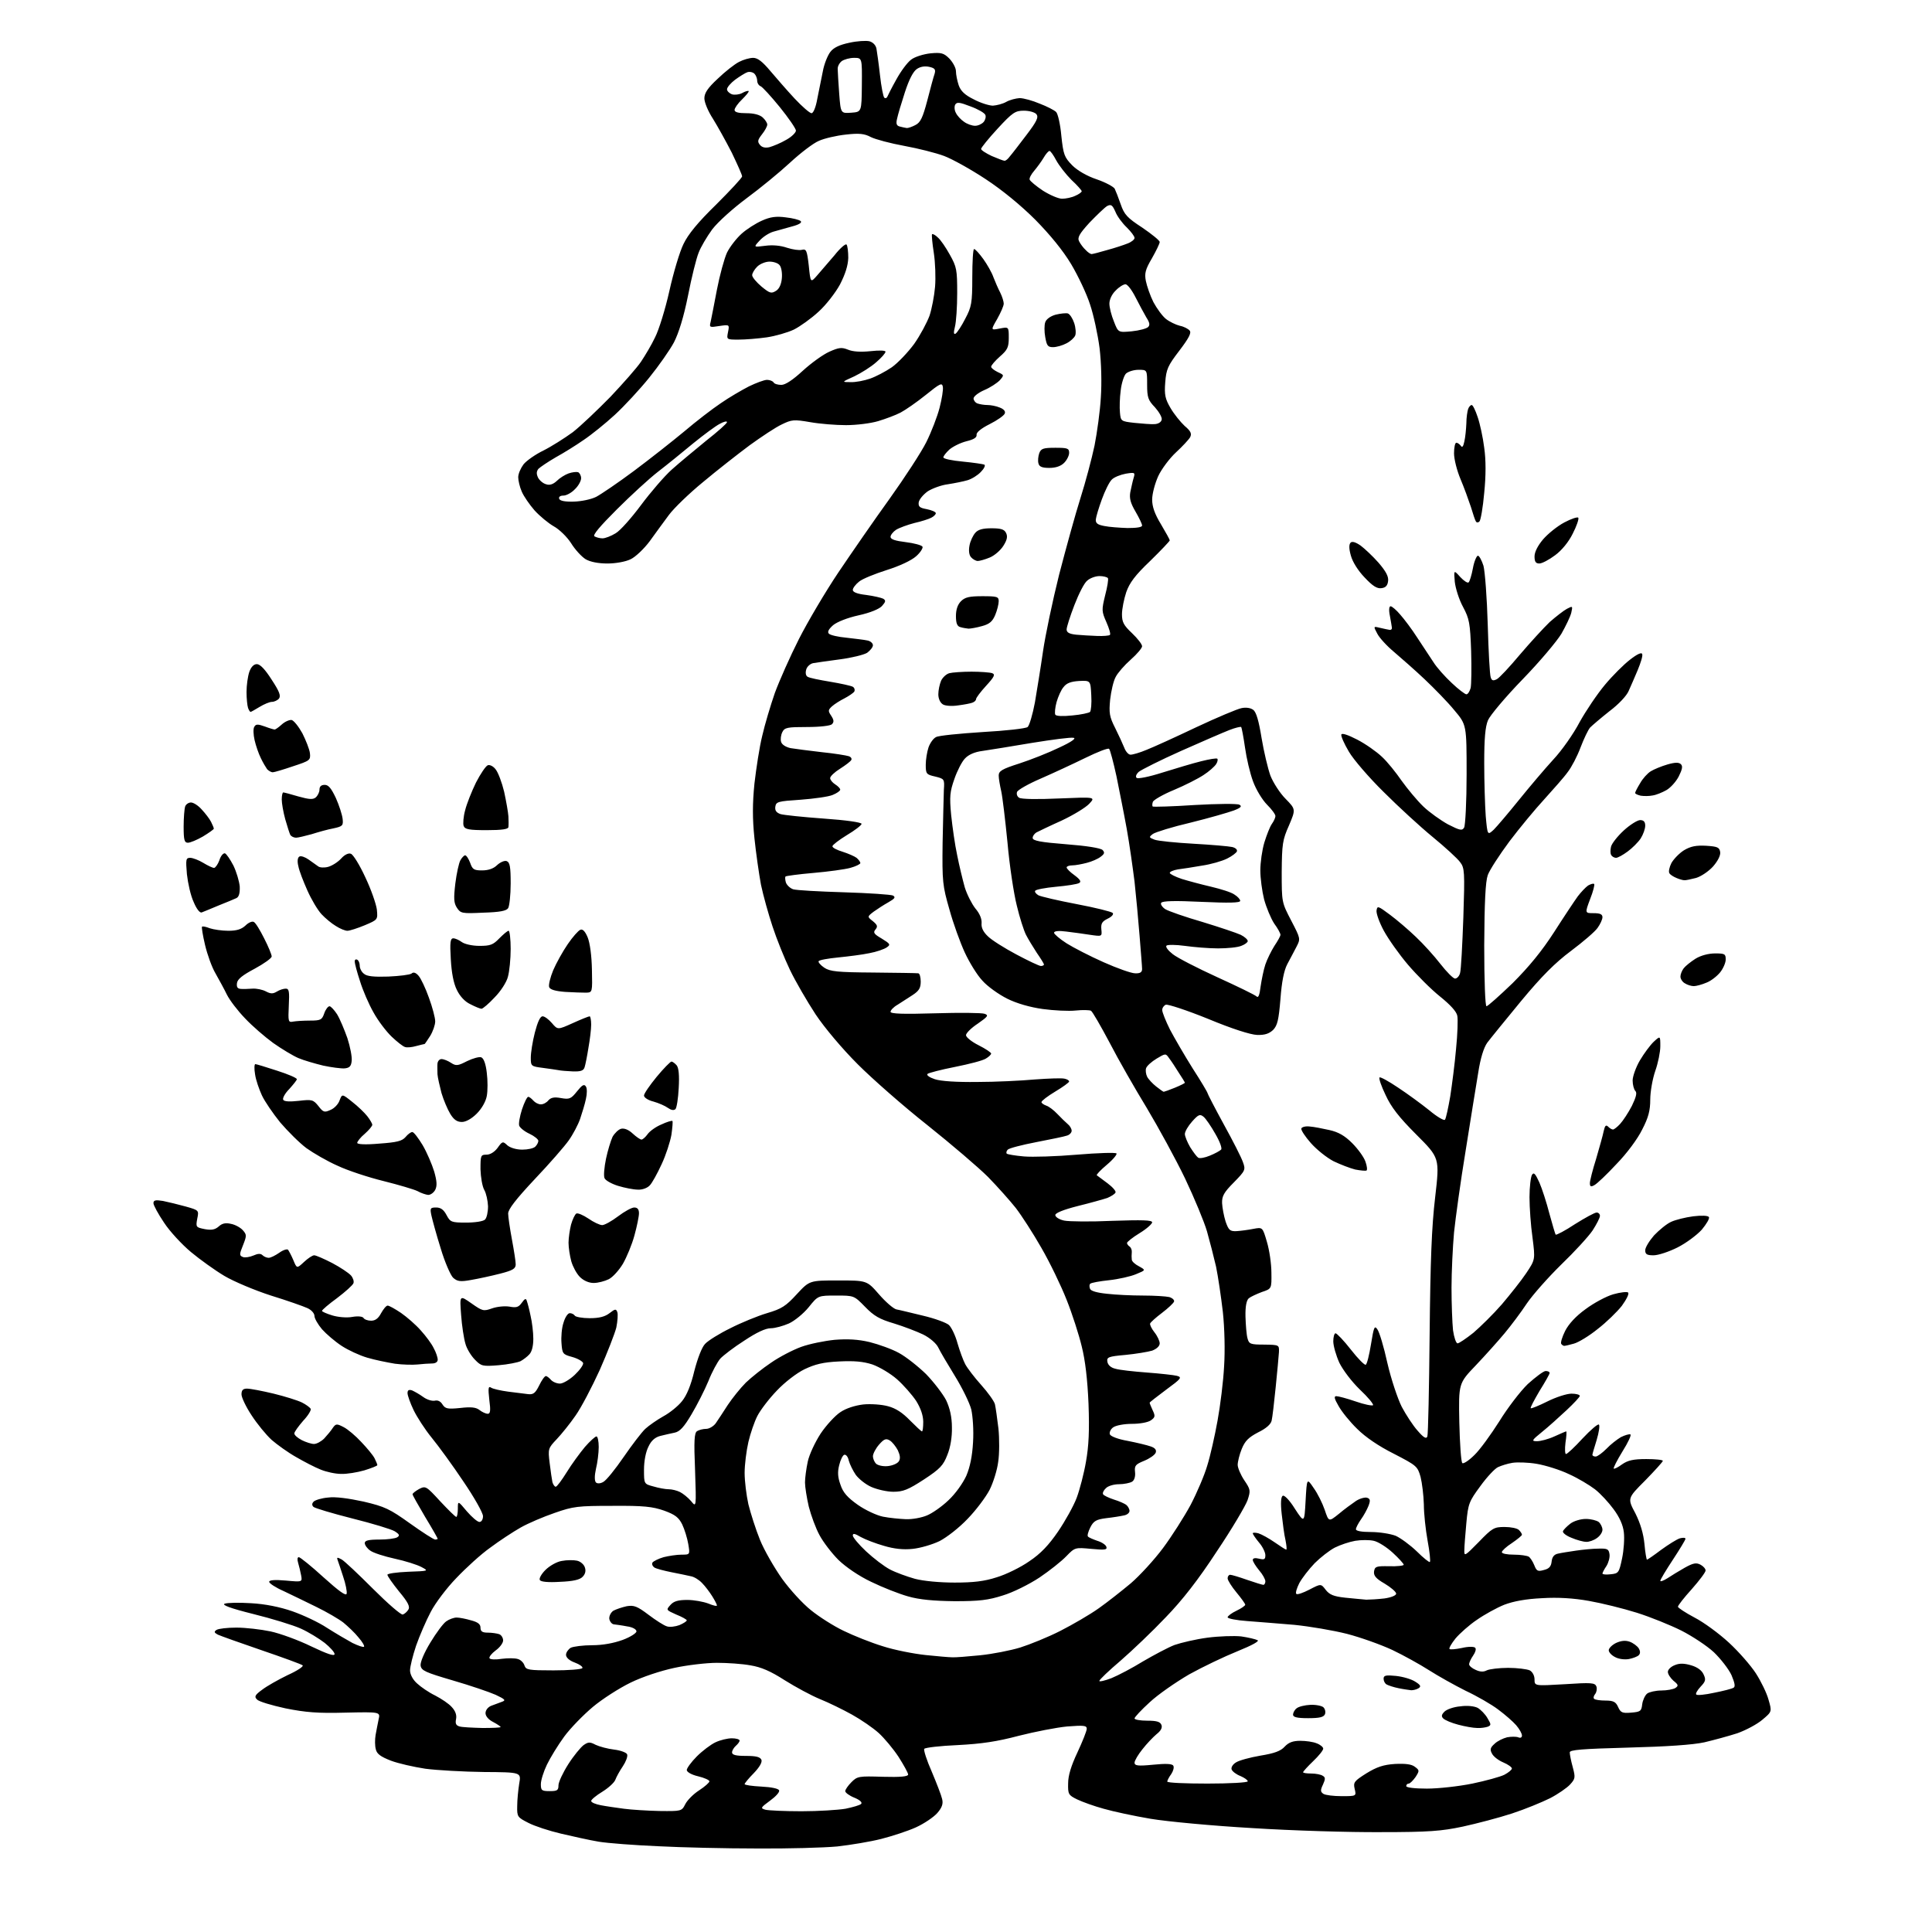 <?xml version="1.0" encoding="UTF-8" standalone="no"?>
<svg 
  version="1.1" 
  xmlns="http://www.w3.org/2000/svg" 
  xmlns:xlink="http://www.w3.org/1999/xlink" 
  xmlns:svg="http://www.w3.org/2000/svg"
  xmlns:rdf="http://www.w3.org/1999/02/22-rdf-syntax-ns#"
  xmlns:cc="http://creativecommons.org/ns#"
  xmlns:dc="http://purl.org/dc/elements/1.1/"
  viewBox="0 0 768 768"
  width="768"
  height="768"
>
<style>svg {background-color: white; }</style>"
<path stroke="none" fill="black" fill-rule="evenodd" d="M300.8,734.8C288.5,734.8 270.9,734.4 261.5,733.9C252.2,733.5 241.6,732.7 238.0,732.1C234.4,731.5 227.7,730.0 223.0,728.9C218.3,727.8 212.5,725.9 210.0,724.6C205.7,722.4 205.5,722.2 205.6,717.9C205.6,715.5 206.0,711.5 206.4,709.0C207.2,704.5 207.2,704.5 192.4,704.4C184.2,704.3 173.7,703.7 169.1,703.1C164.5,702.4 158.3,701.0 155.4,699.9C151.3,698.3 149.8,697.2 149.4,695.4C149.0,694.0 149.0,691.5 149.3,689.7C149.6,687.9 150.2,685.1 150.5,683.5C151.2,680.5 151.2,680.5 137.3,680.8C126.3,681.1 121.5,680.7 113.5,679.1C108.0,677.9 102.9,676.4 102.2,675.6C101.0,674.5 101.3,673.8 104.2,671.7C106.0,670.3 110.6,667.7 114.3,665.9C118.1,664.2 120.8,662.4 120.3,662.0C119.9,661.6 112.5,658.9 104.0,656.0C95.5,653.1 87.7,650.3 86.6,649.8C85.1,649.0 85.0,648.6 86.1,647.9C86.9,647.4 90.4,647.0 94.0,647.0C97.6,647.0 103.7,647.7 107.5,648.5C111.3,649.3 118.7,652.0 123.8,654.5C130.1,657.5 133.0,658.5 133.0,657.5C133.0,656.8 131.2,654.8 129.1,653.1C126.9,651.4 122.7,648.8 119.6,647.4C116.5,646.0 108.0,643.4 100.7,641.6C91.5,639.3 88.1,638.0 89.3,637.5C90.3,637.1 95.0,637.0 99.8,637.3C105.4,637.6 111.3,638.8 116.2,640.5C120.5,642.0 126.7,644.9 130.0,647.1C133.3,649.2 137.9,651.9 140.1,653.1C142.4,654.2 144.4,654.9 144.7,654.6C145.0,654.3 144.0,652.6 142.5,650.9C141.1,649.1 138.3,646.5 136.5,645.0C134.7,643.6 129.9,640.8 125.8,638.8C121.8,636.8 115.9,634.0 112.8,632.5C109.6,631.1 107.0,629.4 107.0,628.8C107.0,628.1 109.2,627.9 113.6,628.3C120.2,628.9 120.2,628.9 119.7,626.2C119.4,624.7 118.9,622.5 118.5,621.2C118.1,619.9 118.2,619.0 118.8,619.0C119.3,619.0 123.8,622.6 128.6,627.0C134.7,632.5 137.6,634.6 137.8,633.5C138.0,632.7 137.4,629.6 136.4,626.7C135.5,623.9 134.5,620.9 134.2,620.1C133.8,619.0 134.1,619.0 135.8,619.9C136.9,620.5 142.5,625.8 148.3,631.6C154.1,637.4 159.4,642.0 160.1,641.8C160.8,641.6 161.8,640.7 162.3,639.9C163.1,638.7 162.2,636.9 158.6,632.6C156.1,629.5 154.0,626.5 154.0,626.0C154.0,625.5 157.7,625.0 162.2,624.8C170.5,624.5 170.5,624.5 167.5,622.9C165.8,622.0 161.1,620.5 156.9,619.6C152.8,618.7 148.4,617.3 147.2,616.4C146.0,615.6 145.0,614.2 145.0,613.4C145.0,612.4 146.4,612.0 150.8,612.0C153.9,612.0 157.1,611.6 157.9,611.1C159.0,610.4 158.8,609.9 156.9,608.7C155.6,607.9 148.0,605.6 140.0,603.6C132.1,601.6 125.1,599.5 124.6,599.0C123.9,598.3 124.0,597.6 124.7,596.9C125.3,596.3 127.9,595.5 130.4,595.3C133.3,594.9 138.5,595.6 144.5,596.9C153.0,598.9 154.9,599.8 163.0,605.6C167.9,609.1 172.4,612.0 173.0,612.0C173.5,612.0 174.0,611.8 174.0,611.7C174.0,611.5 171.8,607.6 169.0,603.0C166.3,598.4 164.0,594.4 164.0,594.0C164.0,593.6 165.2,592.7 166.6,591.9C169.2,590.6 169.4,590.7 175.0,596.8C178.2,600.2 181.0,603.0 181.4,603.0C181.7,603.0 182.0,601.5 182.0,599.8C182.0,596.5 182.0,596.5 185.6,600.8C187.6,603.1 189.8,605.0 190.6,605.0C191.4,605.0 192.0,604.0 192.0,602.7C192.0,601.4 188.5,595.2 184.2,588.9C180.0,582.6 174.3,574.8 171.6,571.5C168.9,568.2 165.7,563.2 164.4,560.5C163.1,557.8 162.0,554.7 162.0,553.8C162.0,552.6 162.5,552.3 163.8,552.7C164.7,553.1 166.7,554.2 168.2,555.3C169.7,556.4 171.7,557.0 172.8,556.8C174.0,556.5 175.1,557.0 175.9,558.3C177.0,560.0 177.9,560.2 182.9,559.7C187.2,559.2 189.2,559.4 190.6,560.5C191.6,561.3 193.1,562.0 193.9,562.0C194.9,562.0 195.1,560.8 194.5,556.4C194.0,551.8 194.1,550.9 195.2,551.6C195.9,552.1 199.0,552.8 202.0,553.2C205.0,553.6 208.6,554.0 210.0,554.2C212.0,554.4 212.8,553.8 214.3,550.8C215.3,548.7 216.5,547.0 217.0,547.0C217.4,547.0 218.3,547.7 219.0,548.5C219.7,549.3 221.3,550.0 222.6,550.0C223.8,550.0 226.5,548.4 228.5,546.5C230.5,544.6 232.0,542.5 231.8,541.8C231.5,541.1 229.6,540.0 227.4,539.4C223.7,538.4 223.5,538.1 223.2,533.9C223.0,531.5 223.3,527.8 224.0,525.8C224.6,523.7 225.7,522.0 226.5,522.0C227.3,522.0 228.2,522.5 228.5,523.0C228.8,523.5 231.5,524.0 234.4,524.0C238.2,524.0 240.5,523.4 242.3,522.0C244.5,520.3 244.9,520.2 245.4,521.6C245.7,522.4 245.5,525.2 245.0,527.7C244.4,530.1 241.4,537.8 238.4,544.6C235.3,551.4 231.0,559.6 228.8,562.7C226.6,565.9 223.2,570.1 221.3,572.1C217.9,575.7 217.8,575.9 218.5,581.6C218.9,584.9 219.4,588.3 219.6,589.2C219.9,590.2 220.5,591.0 220.9,591.0C221.4,591.0 223.3,588.4 225.3,585.2C227.2,582.1 230.5,577.6 232.5,575.2C234.5,572.9 236.6,571.0 237.1,571.0C237.6,571.0 238.0,572.9 238.0,575.2C238.0,577.6 237.5,581.5 236.9,583.9C236.3,586.6 236.3,588.7 236.9,589.3C237.4,589.8 238.6,589.8 239.8,589.1C241.0,588.5 244.6,584.0 247.9,579.2C251.2,574.4 255.1,569.3 256.5,568.0C257.9,566.7 261.2,564.4 263.7,563.0C266.3,561.6 269.6,558.9 271.1,557.0C273.0,554.7 274.7,550.5 276.0,545.0C277.3,540.0 279.0,535.5 280.3,534.2C281.5,532.9 286.0,530.1 290.3,528.0C294.6,525.8 301.2,523.1 304.9,522.0C310.7,520.3 312.4,519.2 316.7,514.5C321.8,509.0 321.8,509.0 333.2,509.0C344.6,509.0 344.6,509.0 349.4,514.5C352.0,517.5 355.1,520.2 356.3,520.5C357.5,520.7 362.3,521.9 366.9,523.0C371.6,524.1 376.2,525.8 377.2,526.7C378.2,527.6 379.8,530.9 380.6,533.9C381.5,537.0 382.9,540.8 383.7,542.3C384.5,543.8 387.3,547.5 390.0,550.5C392.7,553.5 395.2,557.0 395.5,558.2C395.8,559.5 396.4,563.8 396.9,567.9C397.3,571.9 397.3,577.9 396.8,581.1C396.4,584.4 394.8,589.4 393.4,592.2C391.9,595.1 388.0,600.3 384.7,603.7C381.3,607.3 376.4,611.1 373.5,612.6C370.6,614.0 365.8,615.4 362.8,615.7C359.1,616.1 355.4,615.7 351.4,614.5C348.2,613.6 344.0,612.0 342.2,611.0C339.8,609.6 339.0,609.4 339.0,610.4C339.0,611.1 341.4,614.0 344.3,616.7C347.3,619.5 351.5,622.7 353.8,623.9C356.1,625.1 360.5,626.7 363.7,627.6C367.1,628.5 373.6,629.1 379.5,629.1C386.9,629.1 391.3,628.6 396.2,627.0C399.9,625.9 405.8,623.0 409.2,620.6C413.7,617.6 416.9,614.2 420.6,608.8C423.4,604.7 426.8,598.6 428.0,595.4C429.2,592.2 430.9,585.7 431.7,581.0C432.8,574.8 433.1,568.7 432.7,558.0C432.3,548.4 431.4,540.7 430.0,535.2C428.9,530.6 426.2,522.2 424.0,516.7C421.8,511.1 417.3,501.8 414.0,496.1C410.7,490.3 406.1,483.2 403.8,480.2C401.5,477.3 396.5,471.7 392.8,467.9C389.0,464.1 378.1,454.8 368.7,447.3C359.2,439.8 346.8,428.9 341.0,423.1C334.8,416.9 327.8,408.6 324.2,403.2C320.8,398.0 316.2,390.1 314.0,385.5C311.8,380.9 308.7,373.2 307.1,368.3C305.5,363.5 303.4,356.0 302.5,351.7C301.7,347.4 300.5,339.0 299.9,333.2C299.1,325.5 299.1,319.5 299.9,311.5C300.6,305.5 301.9,296.9 303.0,292.5C304.0,288.1 306.3,280.4 308.0,275.5C309.8,270.6 314.1,260.9 317.6,254.0C321.1,247.1 328.2,235.1 333.3,227.5C338.5,219.8 347.6,206.6 353.6,198.3C359.6,189.9 366.2,179.8 368.2,175.8C370.2,171.8 372.6,165.6 373.5,162.1C374.4,158.6 375.0,154.9 374.8,153.8C374.5,152.0 373.7,152.4 368.0,157.0C364.4,159.9 359.9,163.0 358.0,164.0C356.1,165.0 352.1,166.5 349.1,167.4C346.1,168.3 340.4,169.0 336.3,169.0C332.3,169.0 325.9,168.5 322.0,167.8C315.6,166.7 314.7,166.8 310.8,168.7C308.4,169.8 302.7,173.6 298.0,177.0C293.3,180.5 285.0,187.0 279.5,191.6C274.0,196.1 267.9,202.0 265.9,204.7C264.0,207.3 260.5,212.0 258.3,215.1C256.0,218.2 252.6,221.4 250.7,222.3C248.7,223.3 244.7,224.0 241.5,224.0C237.9,224.0 234.7,223.4 232.8,222.3C231.2,221.3 228.6,218.5 227.0,215.9C225.4,213.4 222.3,210.4 220.1,209.2C218.0,208.0 214.6,205.2 212.5,202.9C210.5,200.6 208.2,197.3 207.4,195.4C206.6,193.6 206.0,191.0 206.0,189.7C206.0,188.3 207.0,186.1 208.1,184.6C209.3,183.1 212.9,180.6 216.0,179.1C219.2,177.5 224.4,174.2 227.7,171.8C230.9,169.3 237.6,162.9 242.7,157.7C247.7,152.4 253.2,146.2 254.8,143.8C256.4,141.4 259.0,137.1 260.4,134.1C261.9,131.2 264.5,122.8 266.1,115.6C267.7,108.4 270.2,100.0 271.7,97.0C273.5,93.2 277.4,88.4 284.7,81.3C290.3,75.7 295.0,70.7 295.0,70.1C295.0,69.5 293.1,65.3 290.9,60.7C288.6,56.2 285.2,50.1 283.4,47.2C281.5,44.3 280.0,40.7 280.0,39.1C280.0,37.0 281.3,35.0 285.3,31.3C288.2,28.5 292.0,25.5 293.8,24.6C295.5,23.7 298.0,23.0 299.4,23.0C301.2,23.0 303.1,24.5 306.2,28.2C308.6,31.0 312.9,36.0 315.9,39.2C318.9,42.4 321.9,45.0 322.6,45.0C323.3,45.0 324.3,42.7 324.9,39.2C325.5,36.1 326.5,31.2 327.1,28.3C327.6,25.5 329.0,22.0 330.1,20.6C331.4,18.9 333.8,17.8 337.6,17.0C340.7,16.3 344.2,16.1 345.6,16.4C347.0,16.8 348.1,17.9 348.4,19.3C348.6,20.5 349.3,25.2 349.8,29.8C350.3,34.4 351.1,38.4 351.5,38.8C351.9,39.2 352.5,39.0 352.7,38.5C352.9,38.0 354.5,34.8 356.3,31.6C358.1,28.3 360.7,24.8 362.2,23.7C363.6,22.6 367.1,21.5 369.9,21.2C374.2,20.8 375.2,21.1 377.4,23.3C378.8,24.8 380.0,27.0 380.0,28.3C380.0,29.6 380.5,32.1 381.1,33.9C381.9,36.2 383.6,37.8 387.1,39.5C389.7,40.9 393.2,42.0 394.7,42.0C396.2,41.9 398.6,41.3 400.0,40.5C401.4,39.7 403.8,39.1 405.3,39.0C406.9,39.0 410.5,40.0 413.3,41.2C416.2,42.3 419.1,43.8 419.8,44.5C420.5,45.1 421.5,49.4 421.9,54.0C422.7,61.5 423.1,62.5 426.2,65.7C428.3,67.8 432.1,70.0 436.0,71.3C439.5,72.5 442.6,74.2 443.1,75.0C443.5,75.8 444.6,78.6 445.5,81.2C446.9,85.3 448.1,86.6 454.1,90.5C457.9,93.1 461.0,95.6 461.0,96.2C461.0,96.8 459.6,99.7 457.9,102.7C455.3,107.1 454.9,108.7 455.5,111.7C455.9,113.7 457.2,117.5 458.5,120.1C459.9,122.7 462.1,125.7 463.5,126.8C464.9,127.9 467.4,129.1 469.0,129.5C470.6,129.8 472.3,130.7 472.9,131.4C473.7,132.3 472.6,134.4 468.8,139.4C464.2,145.4 463.6,146.8 463.2,152.0C462.8,157.0 463.2,158.6 465.3,162.2C466.7,164.6 469.2,167.7 470.9,169.3C473.4,171.4 473.8,172.4 473.1,173.8C472.6,174.7 470.0,177.5 467.5,179.8C464.9,182.2 461.7,186.5 460.4,189.3C459.1,192.2 458.0,196.3 458.0,198.6C458.0,201.4 459.0,204.3 461.5,208.4C463.4,211.6 465.0,214.5 465.0,214.8C465.0,215.1 461.5,218.8 457.2,223.0C451.2,228.7 449.0,231.7 447.7,235.4C446.8,238.1 446.0,242.1 446.0,244.2C446.0,247.3 446.7,248.6 450.0,251.7C452.2,253.8 454.0,256.1 454.0,256.9C454.0,257.6 452.0,260.0 449.5,262.2C447.0,264.4 444.3,267.5 443.5,269.1C442.6,270.7 441.7,274.7 441.3,278.1C440.8,283.4 441.0,284.9 443.3,289.4C444.7,292.2 446.3,295.7 446.9,297.2C447.5,298.8 448.6,300.0 449.4,300.0C450.3,300.0 453.1,299.2 455.7,298.1C458.3,297.1 467.3,293.0 475.5,289.1C483.8,285.2 491.9,281.8 493.5,281.5C495.3,281.1 497.2,281.4 498.2,282.2C499.4,283.1 500.4,286.6 501.5,293.4C502.4,298.8 504.0,305.5 505.0,308.3C506.1,311.1 508.8,315.3 511.0,317.5C515.1,321.7 515.1,321.7 512.4,328.1C509.8,333.9 509.6,335.6 509.5,346.6C509.5,358.7 509.5,358.7 513.3,366.0C517.0,373.1 517.0,373.2 515.4,376.3C514.5,378.1 512.8,381.2 511.7,383.3C510.4,385.8 509.5,390.3 509.0,397.1C508.3,405.5 507.8,407.6 506.1,409.4C504.5,410.9 502.8,411.5 499.7,411.4C497.1,411.3 489.8,409.0 480.2,405.0C471.8,401.6 464.2,399.1 463.4,399.4C462.7,399.7 462.0,400.6 462.0,401.5C462.0,402.4 463.4,405.9 465.1,409.3C466.9,412.7 470.9,419.6 474.1,424.7C477.4,429.8 480.0,434.2 480.0,434.5C480.0,434.8 482.9,440.4 486.5,447.0C490.1,453.5 493.5,460.2 494.1,462.0C495.2,465.0 495.0,465.4 490.5,470.0C486.5,474.0 485.7,475.5 485.8,478.3C485.9,480.1 486.5,483.4 487.2,485.6C488.4,489.0 488.9,489.5 491.5,489.4C493.2,489.3 496.2,488.9 498.2,488.5C501.9,487.8 501.9,487.8 503.6,493.6C504.6,496.9 505.4,502.4 505.4,505.9C505.5,512.3 505.5,512.3 501.6,513.6C499.5,514.4 497.1,515.5 496.4,516.1C495.5,516.9 495.0,519.3 495.1,523.4C495.2,526.7 495.5,530.6 495.9,532.0C496.5,534.3 497.1,534.5 502.6,534.5C508.5,534.6 508.5,534.6 508.4,537.5C508.3,539.2 507.7,545.5 507.1,551.5C506.5,557.5 505.8,563.5 505.5,564.7C505.2,566.2 503.2,567.9 500.1,569.4C496.3,571.4 494.9,572.8 493.6,576.0C492.7,578.2 492.0,581.1 492.0,582.3C492.0,583.5 493.2,586.3 494.6,588.4C497.1,592.1 497.2,592.5 495.9,596.4C495.1,598.6 489.7,607.8 483.7,616.7C476.4,627.9 470.0,636.1 463.4,642.9C458.2,648.4 450.1,656.1 445.5,660.1C440.8,664.1 437.0,667.7 437.0,668.2C437.0,668.6 439.2,668.1 441.8,667.1C444.5,666.0 450.2,663.0 454.4,660.4C458.7,657.9 464.3,654.9 466.9,653.9C469.5,653.0 475.4,651.6 480.0,651.0C484.6,650.4 490.6,650.2 493.4,650.5C496.2,650.9 499.1,651.6 499.9,652.0C500.7,652.4 497.8,654.0 491.9,656.4C486.7,658.5 478.1,662.6 472.7,665.6C467.4,668.7 460.3,673.6 457.0,676.7C453.7,679.7 451.0,682.6 451.0,683.1C451.0,683.6 453.3,684.0 456.0,684.0C459.8,684.0 461.2,684.4 461.7,685.7C462.1,686.8 461.5,688.0 459.7,689.4C458.3,690.6 455.8,693.2 454.1,695.4C452.4,697.5 451.0,699.9 451.0,700.7C451.0,701.9 452.3,702.1 458.4,701.5C463.4,701.0 466.0,701.1 466.4,701.9C466.8,702.5 466.4,704.0 465.6,705.2C464.7,706.4 464.0,707.8 464.0,708.2C464.0,708.7 471.2,709.0 480.0,709.0C488.8,709.0 496.0,708.6 496.0,708.1C496.0,707.6 494.7,706.7 493.1,706.0C491.5,705.4 489.9,704.2 489.6,703.4C489.3,702.6 490.0,701.4 491.3,700.6C492.5,699.8 496.9,698.6 501.0,697.9C506.5,697.0 509.1,696.1 510.7,694.3C512.3,692.6 514.0,692.0 516.9,692.0C519.1,692.0 522.0,692.4 523.4,693.0C524.8,693.5 526.0,694.5 526.0,695.1C526.0,695.8 524.2,698.0 522.0,700.1C519.8,702.2 518.0,704.2 518.0,704.5C518.0,704.8 519.5,705.0 521.2,705.0C523.0,705.0 525.1,705.4 525.8,705.9C526.9,706.5 526.9,707.2 525.9,709.4C524.8,711.7 524.9,712.3 526.1,713.1C526.9,713.6 530.1,714.0 533.3,714.0C539.2,714.0 539.2,714.0 538.5,711.1C537.9,708.5 538.3,708.0 543.2,704.9C547.3,702.4 549.9,701.5 554.5,701.2C558.7,701.0 561.1,701.3 562.4,702.3C564.3,703.7 564.3,703.9 562.7,706.4C561.7,707.8 560.5,709.0 560.0,709.0C559.4,709.0 559.0,709.5 559.0,710.0C559.0,710.6 562.4,711.0 567.2,711.0C571.8,711.0 579.9,710.1 585.3,709.0C590.6,707.9 596.4,706.3 598.0,705.5C599.7,704.6 601.0,703.5 601.0,703.0C601.0,702.5 599.5,701.4 597.6,700.6C595.7,699.8 593.7,698.3 593.1,697.1C592.2,695.5 592.4,694.7 594.1,693.2C595.2,692.1 597.5,691.0 599.1,690.6C600.7,690.3 602.7,690.3 603.5,690.6C604.4,691.0 605.0,690.7 605.0,689.9C605.0,689.1 604.0,687.3 602.7,685.8C601.5,684.4 598.3,681.6 595.6,679.6C593.0,677.6 587.1,674.2 582.6,672.1C578.2,669.9 571.6,666.2 568.0,663.9C564.4,661.6 557.9,658.0 553.5,655.9C549.0,653.8 540.9,650.9 535.5,649.5C530.0,648.1 520.5,646.5 514.5,645.9C508.4,645.4 500.0,644.7 495.8,644.4C491.5,644.1 488.0,643.4 488.0,642.9C488.0,642.4 489.6,641.2 491.5,640.3C493.4,639.4 495.0,638.3 495.0,637.9C495.0,637.5 493.4,635.3 491.5,633.0C489.6,630.7 488.0,628.2 488.0,627.4C488.0,626.6 488.5,626.0 489.0,626.0C489.6,626.0 492.6,626.9 495.7,628.0C498.9,629.1 501.8,630.0 502.2,630.0C502.6,630.0 503.0,629.4 503.0,628.6C503.0,627.8 501.9,625.8 500.5,624.2C499.1,622.5 498.0,620.7 498.0,620.1C498.0,619.4 498.9,619.2 500.5,619.6C502.6,620.1 503.0,619.9 503.0,618.2C503.0,617.1 501.9,614.8 500.5,613.2C499.1,611.5 498.0,609.9 498.0,609.5C498.0,609.2 499.0,609.2 500.2,609.5C501.5,609.9 504.4,611.5 506.7,613.1C509.0,614.7 511.0,616.0 511.3,616.0C511.6,616.0 511.4,614.3 511.0,612.2C510.5,610.2 509.9,605.5 509.5,601.9C509.0,597.5 509.2,595.0 509.9,594.6C510.5,594.2 512.6,596.3 514.7,599.7C518.5,605.5 518.5,605.5 519.0,596.5C519.5,587.5 519.5,587.5 522.2,591.5C523.8,593.7 525.7,597.6 526.6,600.2C528.2,605.0 528.2,605.0 532.2,601.8C534.3,600.0 537.5,597.7 539.1,596.6C540.7,595.6 542.7,595.1 543.5,595.4C544.7,595.8 544.8,596.5 544.0,598.6C543.4,600.1 542.1,602.5 541.0,604.0C539.9,605.6 539.0,607.3 539.0,607.9C539.0,608.6 541.3,609.0 545.0,609.0C548.3,609.0 552.7,609.7 554.8,610.5C556.8,611.4 560.6,614.2 563.2,616.7C565.8,619.3 568.2,621.2 568.4,620.9C568.7,620.6 568.3,616.8 567.5,612.5C566.7,608.1 566.0,601.6 566.0,598.0C565.9,594.4 565.3,589.5 564.7,587.1C563.5,582.9 563.2,582.6 554.1,577.9C548.1,574.9 542.8,571.3 539.5,568.0C536.6,565.2 533.3,561.1 532.1,558.9C530.4,556.0 530.2,555.0 531.2,555.0C532.0,555.0 535.4,555.9 538.9,557.1C542.3,558.3 545.4,558.9 545.8,558.6C546.1,558.2 543.8,555.4 540.6,552.4C537.3,549.2 533.9,544.7 532.4,541.7C531.1,538.8 530.0,535.0 530.0,533.2C530.0,531.5 530.4,530.0 530.9,530.0C531.4,530.0 534.2,532.9 537.0,536.5C539.8,540.1 542.5,542.8 542.9,542.5C543.4,542.3 544.3,538.6 545.0,534.3C546.1,527.5 546.4,526.8 547.5,528.4C548.3,529.4 550.1,535.4 551.5,541.8C553.0,548.3 555.6,556.0 557.2,559.2C558.9,562.4 561.7,566.7 563.5,568.7C566.0,571.6 567.0,572.1 567.4,571.0C567.7,570.2 568.1,552.0 568.3,530.5C568.6,501.1 569.1,487.7 570.5,475.9C572.3,460.3 572.3,460.3 563.0,451.0C556.1,444.1 553.0,440.1 550.8,435.3C549.1,431.8 548.0,428.6 548.4,428.3C548.7,428.0 552.0,429.8 555.7,432.3C559.5,434.8 565.1,438.9 568.2,441.4C571.3,444.0 574.1,445.6 574.4,445.1C574.8,444.6 575.7,440.4 576.5,435.8C577.2,431.2 578.3,422.8 578.8,417.0C579.4,411.1 579.6,405.2 579.3,403.8C579.0,402.1 576.5,399.4 572.4,396.1C568.9,393.3 563.2,387.6 559.7,383.5C556.2,379.4 551.9,373.3 550.1,370.0C548.3,366.7 547.0,363.0 547.2,361.9C547.5,360.0 547.8,360.1 552.5,363.6C555.2,365.6 559.9,369.6 562.8,372.4C565.8,375.2 570.2,380.1 572.6,383.2C575.1,386.4 577.7,389.0 578.4,389.0C579.2,389.0 580.1,388.0 580.4,386.8C580.8,385.5 581.3,375.7 581.7,364.8C582.3,346.5 582.2,345.0 580.4,342.7C579.4,341.3 574.5,336.8 569.5,332.7C564.5,328.6 555.8,320.6 550.0,314.8C544.2,309.1 538.0,301.9 536.2,298.8C534.3,295.6 533.0,292.6 533.2,292.0C533.4,291.3 535.8,292.1 539.5,294.0C542.8,295.7 547.2,298.8 549.3,300.8C551.5,302.8 555.0,307.2 557.2,310.4C559.5,313.6 563.3,318.2 565.8,320.6C568.2,322.9 572.7,326.1 575.6,327.7C580.3,330.1 581.2,330.3 582.0,329.0C582.5,328.2 583.0,318.6 583.0,307.8C583.0,288.1 583.0,288.1 578.1,282.3C575.5,279.1 570.1,273.6 566.3,270.0C562.5,266.4 557.0,261.6 554.2,259.2C551.3,256.8 548.3,253.5 547.5,251.9C545.9,248.9 545.9,248.9 548.7,249.6C550.2,250.0 552.0,250.3 552.5,250.4C553.0,250.4 553.4,250.1 553.3,249.5C553.2,248.9 552.9,246.8 552.5,244.8C552.0,242.4 552.2,241.0 552.8,241.0C553.3,241.0 555.1,242.5 556.6,244.3C558.2,246.1 561.3,250.2 563.4,253.5C565.6,256.8 568.5,261.2 569.8,263.2C571.1,265.3 574.4,269.0 577.1,271.5C579.7,274.0 582.4,276.0 582.9,276.0C583.5,276.0 584.2,274.9 584.6,273.5C584.9,272.2 585.0,265.5 584.8,258.8C584.4,247.7 584.1,246.0 581.6,241.3C580.0,238.4 578.6,233.9 578.3,231.3C577.9,226.5 577.9,226.5 580.5,229.4C581.9,230.9 583.4,231.9 583.8,231.5C584.2,231.2 585.0,228.6 585.5,225.9C586.0,223.1 587.0,220.9 587.5,220.9C588.0,220.9 589.0,222.7 589.7,224.9C590.3,227.2 591.1,237.7 591.4,248.3C591.7,258.9 592.2,268.4 592.6,269.3C593.0,270.6 593.6,270.7 595.0,270.0C596.0,269.5 600.1,265.1 604.2,260.2C608.3,255.4 613.6,249.6 616.0,247.3C618.5,245.1 621.6,242.7 622.9,242.0C625.2,240.8 625.2,240.9 624.6,243.6C624.2,245.2 622.4,248.9 620.7,251.9C618.9,254.9 612.0,263.1 605.3,270.0C598.5,277.0 592.3,284.4 591.5,286.3C590.4,288.9 590.0,293.7 590.0,303.3C590.0,310.7 590.3,320.2 590.6,324.4C591.3,332.1 591.3,332.1 593.8,329.8C595.1,328.5 599.6,323.2 603.8,318.0C608.0,312.8 614.1,305.6 617.4,302.0C620.8,298.4 625.5,291.7 627.9,287.1C630.4,282.6 634.9,275.9 638.0,272.2C641.0,268.6 645.5,264.1 648.0,262.2C650.8,260.0 652.6,259.2 652.8,260.0C653.1,260.7 652.2,263.5 651.0,266.4C649.8,269.2 648.2,273.0 647.4,274.7C646.6,276.6 643.4,280.0 639.8,282.7C636.4,285.4 633.0,288.3 632.1,289.2C631.3,290.1 629.6,293.7 628.3,297.1C627.0,300.6 624.7,305.0 623.2,306.9C621.8,308.9 617.5,313.7 613.9,317.7C610.3,321.6 604.0,329.2 600.0,334.5C596.0,339.9 592.1,345.9 591.4,347.9C590.5,350.5 590.1,358.5 590.0,375.8C590.0,390.0 590.4,400.0 590.9,400.0C591.4,400.0 596.1,395.8 601.3,390.8C607.8,384.3 612.9,378.1 617.8,370.5C621.7,364.4 625.9,358.1 627.2,356.3C628.5,354.6 630.3,352.7 631.3,352.0C632.4,351.4 633.4,351.1 633.7,351.4C634.0,351.6 633.3,354.4 632.1,357.4C630.0,363.0 630.0,363.0 633.5,363.0C636.0,363.0 637.0,363.4 637.0,364.6C637.0,365.5 636.1,367.4 635.1,368.8C634.1,370.3 629.3,374.4 624.5,378.0C618.2,382.7 612.8,388.1 604.6,398.0C598.5,405.4 592.4,412.9 591.2,414.5C589.8,416.5 588.5,420.6 587.6,426.5C586.8,431.4 584.5,445.4 582.6,457.5C580.6,469.6 578.6,484.2 578.0,489.9C577.5,495.6 577.0,505.5 577.0,511.9C577.0,518.3 577.3,525.9 577.6,528.8C578.0,531.6 578.8,534.0 579.4,534.0C580.0,534.0 582.8,532.1 585.7,529.8C588.5,527.4 593.6,522.4 597.0,518.5C600.3,514.6 604.7,509.1 606.7,506.1C610.3,500.7 610.3,500.7 609.2,492.0C608.5,487.2 608.0,479.9 608.0,475.9C608.0,471.8 608.5,467.8 609.0,467.0C609.7,465.9 610.3,466.5 611.9,470.0C613.0,472.5 614.8,478.1 615.9,482.4C617.1,486.8 618.2,490.5 618.4,490.8C618.7,491.0 622.2,489.2 626.1,486.6C630.1,484.1 633.9,482.0 634.7,482.0C635.4,482.0 636.0,482.6 636.0,483.3C636.0,484.1 634.7,486.6 633.1,489.1C631.5,491.5 625.8,497.7 620.6,502.7C615.4,507.8 609.2,514.8 606.9,518.2C604.6,521.7 600.6,527.0 598.1,530.0C595.6,533.0 590.5,538.7 586.7,542.7C579.8,549.9 579.8,549.9 580.1,565.4C580.3,573.9 580.8,581.2 581.3,581.6C581.7,582.0 583.9,580.6 586.1,578.4C588.3,576.3 592.7,570.2 596.0,565.0C599.2,559.8 604.3,553.1 607.3,550.2C610.4,547.4 613.6,545.0 614.4,545.0C615.3,545.0 616.0,545.3 616.0,545.8C616.0,546.2 614.2,549.4 612.0,552.9C609.9,556.5 608.2,559.6 608.5,559.8C608.7,560.0 611.7,558.8 615.1,557.1C618.5,555.4 622.8,554.0 624.7,554.0C626.5,554.0 628.0,554.4 628.0,554.9C628.0,555.3 625.6,557.9 622.7,560.6C619.8,563.3 615.5,567.2 613.0,569.2C608.8,572.6 608.7,572.9 611.0,572.9C612.4,572.9 615.5,572.1 617.9,571.0C620.3,569.9 622.4,569.0 622.6,569.0C622.8,569.0 622.7,571.0 622.3,573.5C622.0,576.0 622.1,578.0 622.5,578.0C623.0,578.0 626.0,575.2 629.1,571.8C632.3,568.4 635.2,565.9 635.6,566.3C636.0,566.7 635.6,569.4 634.7,572.4C633.8,575.3 633.0,578.0 633.0,578.3C633.0,578.7 633.6,579.0 634.3,579.0C635.0,579.0 636.9,577.6 638.6,575.9C640.2,574.2 642.8,572.2 644.3,571.3C645.9,570.5 647.6,570.0 648.1,570.2C648.6,570.4 647.2,573.4 645.0,576.9C642.8,580.5 641.2,583.6 641.5,583.8C641.7,584.0 643.2,583.3 644.8,582.1C647.1,580.5 649.3,580.0 654.4,580.0C658.0,580.0 661.0,580.3 661.0,580.7C661.0,581.1 657.8,584.6 654.0,588.5C646.9,595.6 646.9,595.6 650.1,601.6C652.1,605.6 653.3,609.7 653.7,613.8C654.0,617.2 654.5,620.0 654.7,620.0C654.9,620.0 657.4,618.3 660.3,616.1C663.2,614.0 666.5,611.9 667.8,611.5C669.0,611.2 670.0,611.2 670.0,611.7C670.0,612.1 667.7,615.9 665.0,620.0C662.3,624.1 660.0,627.9 660.0,628.4C660.0,628.8 661.2,628.4 662.8,627.4C664.3,626.4 667.4,624.5 669.7,623.2C673.1,621.3 674.3,621.1 676.0,622.0C677.1,622.6 678.0,623.6 678.0,624.3C678.0,625.0 675.5,628.3 672.5,631.7C669.5,635.0 667.0,638.2 667.0,638.7C667.0,639.1 670.0,641.1 673.6,643.0C677.3,644.9 683.4,649.4 687.3,653.0C691.2,656.6 696.0,662.1 698.0,665.2C700.0,668.3 702.3,673.0 703.0,675.6C704.4,680.4 704.4,680.4 700.6,683.6C698.5,685.4 694.0,687.8 690.6,689.0C687.2,690.1 681.3,691.7 677.5,692.6C672.9,693.6 662.6,694.3 647.2,694.7C628.7,695.2 624.0,695.6 624.0,696.6C624.0,697.4 624.5,700.0 625.2,702.5C626.3,706.6 626.2,707.1 624.1,709.4C622.9,710.7 619.3,713.2 616.2,714.8C613.0,716.4 606.2,719.2 601.0,720.9C595.8,722.6 587.0,724.9 581.5,726.1C573.0,727.9 568.0,728.3 549.0,728.3C536.6,728.4 513.6,727.7 497.9,726.7C482.1,725.8 464.0,724.1 457.4,723.0C450.9,721.9 442.5,720.1 438.7,719.0C435.0,718.0 430.3,716.3 428.2,715.3C424.7,713.6 424.5,713.2 424.6,708.9C424.6,705.8 425.8,701.9 428.3,696.6C430.3,692.3 432.0,688.1 432.0,687.2C432.0,685.9 430.8,685.8 424.2,686.3C420.0,686.7 411.3,688.4 405.0,690.0C396.3,692.3 390.3,693.2 380.7,693.7C373.7,694.0 367.7,694.7 367.4,695.2C367.1,695.7 368.4,699.8 370.4,704.3C372.3,708.8 374.2,713.7 374.5,715.1C375.0,717.0 374.5,718.5 372.6,720.7C371.2,722.3 367.4,724.9 364.1,726.4C360.8,727.9 354.6,729.9 350.3,731.0C346.0,732.1 338.1,733.4 332.8,734.0C327.4,734.5 313.0,734.9 300.8,734.8zM262.2,719.9C270.8,720.0 271.0,720.0 272.4,717.2C273.2,715.6 275.7,713.1 277.9,711.7C280.2,710.2 282.0,708.6 282.0,708.1C282.0,707.6 280.0,706.7 277.5,706.1C274.9,705.5 273.0,704.4 273.0,703.6C273.0,702.9 274.8,700.4 277.0,698.2C279.2,696.0 282.5,693.5 284.4,692.6C286.3,691.7 289.2,691.0 290.9,691.0C292.6,691.0 294.0,691.4 294.0,691.9C294.0,692.4 293.3,693.3 292.5,694.0C291.7,694.7 291.0,695.9 291.0,696.6C291.0,697.6 292.5,698.0 296.5,698.0C300.6,698.0 302.2,698.4 302.7,699.6C303.0,700.6 301.9,702.5 299.6,704.9C297.6,706.9 296.0,708.9 296.0,709.2C296.0,709.6 299.0,710.0 302.7,710.2C306.7,710.4 309.5,711.0 309.7,711.7C310.0,712.4 308.3,714.2 306.1,715.8C302.3,718.6 302.2,718.8 304.3,719.4C305.5,719.7 312.0,720.0 318.6,720.0C325.3,720.0 333.1,719.5 336.1,719.0C339.0,718.4 341.8,717.6 342.3,717.1C342.9,716.5 341.8,715.5 339.6,714.6C337.6,713.8 336.0,712.6 336.0,712.0C336.0,711.4 337.1,709.8 338.5,708.4C340.8,706.1 341.4,706.0 351.0,706.3C357.9,706.5 361.0,706.2 361.0,705.4C361.0,704.8 359.3,701.7 357.2,698.4C355.1,695.2 351.5,690.9 349.3,688.9C347.1,686.9 342.3,683.6 338.7,681.6C335.1,679.6 329.4,676.8 325.9,675.4C322.5,674.0 316.2,670.6 311.9,667.9C306.3,664.3 302.6,662.7 298.3,662.0C295.1,661.4 289.1,661.0 285.0,661.0C280.9,661.0 273.2,661.9 268.1,663.0C262.5,664.2 255.3,666.6 250.6,668.9C246.1,671.1 239.4,675.4 235.7,678.5C232.0,681.6 226.8,686.9 224.3,690.3C221.8,693.7 218.7,698.8 217.4,701.5C216.1,704.2 215.0,707.7 215.0,709.2C215.0,711.7 215.3,712.0 218.5,712.0C221.5,712.0 222.0,711.7 222.0,709.7C222.0,708.4 223.8,704.6 225.9,701.3C228.0,698.0 230.8,694.6 232.0,693.7C233.9,692.4 234.5,692.4 236.8,693.6C238.3,694.3 241.6,695.2 244.2,695.5C246.7,695.8 249.1,696.7 249.3,697.4C249.6,698.2 248.8,700.3 247.6,702.1C246.3,704.0 245.0,706.4 244.6,707.5C244.2,708.6 241.9,710.7 239.5,712.2C237.0,713.7 235.0,715.4 235.0,715.9C235.0,716.5 236.7,717.2 238.8,717.6C240.8,718.0 245.0,718.6 248.0,719.0C251.0,719.4 257.4,719.8 262.2,719.9zM191.8,686.9C195.7,686.9 199.0,686.8 199.0,686.5C199.0,686.3 197.7,685.4 196.0,684.5C194.2,683.6 193.0,682.2 193.0,681.0C193.0,679.8 194.0,678.6 195.2,678.1C196.5,677.6 198.4,676.9 199.5,676.5C201.2,675.9 200.8,675.5 197.0,673.7C194.5,672.6 186.9,670.0 180.0,668.0C169.1,664.8 167.5,664.1 167.2,662.1C167.0,660.8 168.6,657.0 171.1,652.9C173.4,649.1 176.2,645.3 177.4,644.5C178.5,643.7 180.4,643.0 181.5,643.0C182.6,643.0 185.2,643.5 187.2,644.1C189.9,644.8 191.0,645.6 191.0,647.0C191.0,648.5 191.7,649.0 193.9,649.0C195.5,649.0 197.5,649.3 198.4,649.6C199.3,649.9 200.0,651.1 200.0,652.1C200.0,653.1 198.7,654.9 197.0,656.1C195.4,657.3 194.3,658.7 194.6,659.2C194.9,659.7 197.1,659.8 199.5,659.4C201.9,659.1 204.7,659.1 205.9,659.5C207.0,659.8 208.2,661.0 208.5,662.1C209.1,663.8 210.1,664.0 220.0,664.0C226.0,664.0 231.1,663.6 231.5,663.1C231.8,662.6 230.4,661.6 228.5,660.9C226.3,660.1 225.0,658.9 225.0,657.8C225.0,656.9 225.9,655.6 226.9,655.0C228.0,654.5 231.8,654.0 235.4,654.0C239.6,654.0 243.9,653.2 247.5,651.9C250.5,650.8 253.0,649.2 253.0,648.5C253.0,647.7 251.5,646.8 249.2,646.5C247.2,646.1 244.8,645.8 244.0,645.7C243.2,645.6 242.4,644.6 242.2,643.5C242.1,642.4 242.8,641.0 243.8,640.3C244.9,639.7 247.3,638.9 249.1,638.5C252.0,638.0 253.3,638.5 257.8,641.9C260.7,644.1 264.0,646.2 265.1,646.5C266.2,646.9 268.5,646.6 270.1,646.0C271.7,645.3 273.0,644.5 273.0,644.1C273.0,643.8 271.1,642.7 268.8,641.8C264.8,640.0 264.7,640.0 266.5,638.0C267.8,636.5 269.6,636.0 273.2,636.0C275.9,636.0 279.6,636.7 281.5,637.4C283.4,638.2 285.0,638.6 285.0,638.2C285.0,637.8 284.1,636.1 283.1,634.5C282.1,632.9 280.3,630.5 279.1,629.3C277.9,628.0 275.9,626.8 274.7,626.6C273.5,626.3 270.0,625.6 267.0,625.0C264.0,624.4 260.9,623.6 260.1,623.1C259.4,622.6 259.0,621.7 259.4,621.1C259.8,620.6 261.7,619.6 263.8,619.0C265.8,618.5 269.0,618.0 270.9,618.0C274.3,618.0 274.3,618.0 273.6,613.8C273.2,611.4 272.1,607.9 271.2,606.0C269.8,603.2 268.4,602.1 264.0,600.5C259.4,598.9 255.9,598.5 243.5,598.6C229.7,598.6 227.9,598.8 220.5,601.4C216.1,602.9 210.0,605.5 207.0,607.2C204.0,608.9 198.5,612.5 194.9,615.2C191.2,617.8 185.2,623.3 181.4,627.3C177.6,631.2 173.0,637.3 171.2,640.8C169.4,644.2 166.8,650.2 165.4,654.2C164.1,658.1 163.0,662.5 163.0,664.0C163.0,665.6 164.1,667.7 165.8,669.2C167.3,670.6 170.5,672.8 173.0,674.0C175.5,675.3 178.5,677.3 179.6,678.6C181.0,680.1 181.6,681.7 181.3,683.3C180.9,685.2 181.3,685.9 182.7,686.3C183.7,686.6 187.8,686.8 191.8,686.9zM587.2,686.9C585.7,686.9 582.3,686.3 579.7,685.6C577.0,684.9 574.4,683.8 573.7,683.1C572.9,682.3 573.0,681.6 574.2,680.4C575.1,679.5 577.9,678.5 580.5,678.3C583.2,677.9 586.0,678.2 587.4,678.9C588.6,679.6 590.4,681.4 591.3,683.0C592.8,685.5 592.8,685.8 591.4,686.4C590.5,686.7 588.6,687.0 587.2,686.9zM520.0,683.0C515.6,683.0 514.0,682.6 514.0,681.6C514.0,680.9 514.6,679.7 515.4,679.1C516.2,678.4 518.7,677.8 520.9,677.7C523.1,677.6 525.5,678.1 526.1,678.7C526.8,679.4 527.0,680.6 526.7,681.4C526.2,682.6 524.6,683.0 520.0,683.0zM648.4,680.8C652.1,680.5 652.5,680.2 652.8,677.5C653.0,675.9 653.9,673.9 654.8,673.2C655.6,672.6 658.2,672.0 660.4,672.0C662.7,672.0 665.2,671.5 666.0,671.0C667.3,670.1 667.2,669.7 665.2,668.1C664.0,667.0 663.0,665.5 663.0,664.6C663.0,663.7 664.2,662.5 665.8,661.9C667.7,661.1 669.6,661.2 672.3,662.0C674.7,662.7 676.5,664.0 677.2,665.6C678.2,667.7 678.0,668.4 676.0,670.5C674.7,671.9 673.9,673.3 674.3,673.6C674.6,674.0 677.8,673.7 681.4,672.9C685.0,672.2 688.5,671.3 689.1,670.9C689.9,670.5 689.6,669.0 688.3,665.9C687.2,663.5 684.0,659.4 681.3,656.8C678.5,654.2 672.7,650.4 668.4,648.2C664.0,646.0 656.1,642.8 650.7,641.1C645.3,639.4 636.8,637.3 631.7,636.4C625.6,635.3 619.3,634.9 613.0,635.3C606.6,635.6 601.7,636.5 598.0,637.9C595.0,639.1 590.1,641.8 587.1,643.9C584.1,645.9 580.3,649.3 578.6,651.3C577.0,653.3 575.9,655.2 576.2,655.5C576.5,655.8 578.7,655.6 581.1,655.1C583.6,654.5 585.9,654.5 586.4,655.0C586.9,655.5 586.5,656.8 585.6,658.1C584.7,659.4 584.0,660.9 584.0,661.6C584.0,662.2 585.2,663.2 586.6,663.8C588.3,664.6 589.7,664.7 591.0,664.0C592.0,663.5 595.9,663.0 599.5,663.0C603.1,663.0 607.0,663.5 608.1,664.0C609.2,664.6 610.0,666.1 610.0,667.6C610.0,670.2 610.0,670.2 622.0,669.5C632.6,668.8 634.0,668.9 634.6,670.4C634.9,671.3 634.7,672.6 634.1,673.4C633.5,674.1 633.3,675.0 633.7,675.3C634.0,675.7 636.1,676.0 638.2,676.0C641.3,676.0 642.3,676.5 643.2,678.5C644.2,680.8 644.9,681.1 648.4,680.8zM561.0,671.9C560.2,671.8 557.9,671.5 556.0,671.1C554.0,670.7 551.9,670.0 551.2,669.6C550.5,669.2 550.0,668.2 550.0,667.3C550.0,666.0 550.9,665.8 554.9,666.2C557.7,666.5 561.1,667.5 562.6,668.5C564.7,669.8 565.0,670.4 563.9,671.1C563.1,671.6 561.8,671.9 561.0,671.9zM647.5,659.5C645.8,659.8 643.4,659.5 642.0,658.7C640.6,658.0 639.5,656.8 639.5,656.0C639.5,655.2 640.8,653.9 642.4,653.1C644.4,652.2 646.1,652.0 647.8,652.6C649.2,653.1 650.8,654.3 651.4,655.2C652.1,656.4 652.1,657.3 651.4,658.0C650.9,658.5 649.1,659.2 647.5,659.5zM378.5,658.8C379.6,658.9 384.6,658.5 389.6,658.0C394.5,657.5 401.7,656.1 405.6,654.9C409.4,653.7 416.6,650.8 421.5,648.3C426.4,645.8 433.3,641.8 436.8,639.3C440.2,636.9 445.9,632.4 449.5,629.4C453.0,626.4 458.8,620.1 462.3,615.4C465.8,610.7 470.7,603.0 473.3,598.2C475.8,593.4 478.8,586.4 479.9,582.6C481.1,578.8 482.9,570.8 484.0,564.7C485.1,558.7 486.3,549.0 486.6,543.1C487.0,537.0 486.8,527.9 486.1,521.5C485.4,515.5 484.2,507.4 483.4,503.5C482.5,499.6 480.9,493.4 479.8,489.5C478.7,485.7 474.8,476.3 471.1,468.5C467.4,460.8 460.5,448.2 455.9,440.5C451.2,432.8 444.5,421.1 441.1,414.5C437.6,407.9 434.3,402.2 433.7,401.8C433.2,401.5 430.4,401.4 427.6,401.7C424.8,402.0 418.9,401.7 414.5,401.1C409.5,400.4 404.2,398.9 400.4,397.0C397.0,395.3 392.5,392.1 390.5,389.8C388.4,387.6 385.3,382.5 383.5,378.6C381.7,374.7 378.9,367.0 377.4,361.5C374.7,352.1 374.5,350.5 374.7,335.0C374.9,325.9 375.1,316.5 375.2,314.0C375.5,309.7 375.4,309.6 371.8,308.7C368.2,307.9 368.0,307.6 368.0,304.0C368.0,302.0 368.5,298.9 369.1,297.1C369.7,295.4 371.0,293.5 372.1,293.0C373.1,292.4 381.4,291.6 390.6,291.0C399.7,290.5 407.8,289.6 408.5,289.0C409.2,288.4 410.5,284.0 411.4,279.2C412.2,274.4 413.7,265.3 414.6,259.0C415.5,252.7 418.4,238.9 421.0,228.5C423.7,218.1 427.5,204.3 429.5,198.0C431.5,191.7 434.0,182.3 435.1,177.1C436.1,172.0 437.3,163.4 437.6,158.0C438.0,152.2 437.8,144.3 437.1,138.4C436.4,133.0 434.7,125.1 433.3,121.0C432.0,116.9 428.6,109.7 425.8,105.0C422.5,99.5 417.4,93.3 411.6,87.4C405.9,81.7 398.5,75.6 391.8,71.2C385.9,67.3 378.5,63.2 375.3,62.0C372.1,60.8 365.0,59.0 359.5,58.0C354.0,57.0 348.0,55.4 346.2,54.5C343.6,53.1 341.5,52.9 336.2,53.5C332.5,53.9 327.7,55.0 325.5,56.0C323.3,56.9 318.1,60.9 314.0,64.7C309.9,68.5 302.1,74.9 296.8,78.8C291.3,82.9 285.4,88.2 283.1,91.2C281.0,94.1 278.5,98.3 277.7,100.5C276.8,102.7 274.9,110.3 273.5,117.5C271.8,126.0 269.8,132.4 267.9,136.1C266.3,139.1 261.9,145.4 258.1,150.1C254.4,154.7 248.2,161.4 244.4,164.9C240.6,168.4 235.0,172.9 232.0,174.9C229.0,177.0 224.0,180.1 220.9,181.8C217.8,183.6 214.7,185.7 214.0,186.4C213.2,187.5 213.2,188.4 213.9,189.9C214.5,191.0 215.9,192.2 217.1,192.5C218.5,193.0 219.9,192.5 221.3,191.2C222.5,190.0 224.6,188.7 226.0,188.2C227.4,187.7 229.1,187.5 229.8,187.7C230.4,188.0 231.0,189.0 231.0,190.1C231.0,191.2 229.9,193.2 228.5,194.5C227.2,195.9 225.1,197.0 224.0,197.0C222.7,197.0 222.0,197.5 222.3,198.3C222.6,199.1 224.6,199.5 228.1,199.4C231.2,199.3 235.0,198.5 237.0,197.5C238.9,196.5 245.7,191.9 252.0,187.2C258.3,182.5 267.3,175.4 272.0,171.5C276.7,167.5 283.2,162.5 286.5,160.3C289.8,158.0 294.8,155.1 297.7,153.6C300.6,152.2 303.8,151.0 304.9,151.0C306.0,151.0 307.2,151.5 307.5,152.0C307.8,152.6 309.2,153.0 310.6,153.0C312.2,153.0 315.2,151.0 319.1,147.4C322.5,144.3 327.2,140.9 329.7,139.8C333.5,138.1 334.6,138.0 337.1,139.0C339.0,139.8 342.1,140.0 346.0,139.6C349.6,139.2 352.0,139.3 352.0,139.8C352.0,140.4 350.3,142.3 348.3,144.0C346.3,145.8 342.3,148.3 339.6,149.6C334.5,151.9 334.5,151.9 338.1,151.9C340.1,152.0 343.6,151.3 345.9,150.5C348.2,149.7 352.0,147.7 354.5,146.0C356.9,144.3 360.9,140.1 363.4,136.7C365.8,133.3 368.5,128.2 369.5,125.5C370.4,122.8 371.4,117.6 371.7,114.0C372.0,110.4 371.8,104.4 371.2,100.5C370.6,96.7 370.3,93.4 370.5,93.1C370.8,92.9 371.8,93.4 372.8,94.4C373.9,95.3 376.0,98.4 377.6,101.3C380.3,106.1 380.5,107.3 380.5,116.5C380.5,122.0 380.1,128.0 379.6,129.9C379.0,132.3 379.1,133.1 379.9,132.6C380.5,132.2 382.3,129.5 383.7,126.7C386.2,122.0 386.5,120.5 386.5,110.3C386.5,104.1 386.8,99.0 387.2,99.0C387.7,99.0 389.3,100.8 390.9,103.0C392.4,105.1 394.3,108.4 394.9,110.2C395.6,112.0 396.8,114.8 397.6,116.3C398.4,117.9 399.0,119.9 399.0,120.7C399.0,121.6 397.8,124.3 396.4,126.8C393.8,131.3 393.8,131.3 397.4,130.6C401.0,129.9 401.0,129.9 401.0,134.3C401.0,138.0 400.5,139.1 397.5,141.7C395.6,143.4 394.0,145.2 394.0,145.8C394.0,146.3 395.2,147.2 396.6,147.9C399.2,149.1 399.2,149.1 397.4,151.2C396.3,152.3 393.6,154.1 391.2,155.1C388.9,156.1 387.0,157.6 387.0,158.4C387.0,159.1 387.7,160.1 388.6,160.4C389.5,160.7 391.2,161.0 392.5,161.0C393.8,161.0 396.0,161.4 397.4,162.0C399.0,162.6 399.8,163.5 399.4,164.4C399.1,165.2 396.4,167.1 393.4,168.6C390.0,170.3 388.1,171.9 388.2,172.8C388.4,173.9 387.1,174.7 384.2,175.4C381.8,176.0 378.8,177.5 377.4,178.7C376.1,179.9 375.0,181.3 375.0,181.8C375.0,182.4 378.5,183.1 382.8,183.5C387.0,183.9 390.9,184.5 391.3,184.7C391.8,185.0 391.2,186.3 389.9,187.6C388.7,188.9 386.3,190.4 384.6,190.9C382.9,191.4 379.4,192.1 376.8,192.5C374.3,192.8 370.7,194.1 368.8,195.3C367.0,196.6 365.4,198.5 365.2,199.7C365.0,201.4 365.6,201.9 368.4,202.4C370.4,202.8 372.0,203.5 372.0,204.0C372.0,204.5 371.2,205.3 370.2,205.8C369.3,206.3 366.2,207.3 363.5,207.9C360.8,208.6 357.5,209.8 356.2,210.6C355.0,211.4 354.0,212.7 354.0,213.4C354.0,214.4 355.9,215.0 360.0,215.5C363.3,215.9 366.3,216.7 366.7,217.3C367.0,217.8 365.9,219.6 364.2,221.1C362.3,222.8 357.6,225.0 352.5,226.6C347.8,228.1 342.8,230.1 341.5,231.2C340.1,232.3 339.0,233.8 339.0,234.5C339.0,235.4 340.8,236.1 344.3,236.5C347.3,236.9 350.3,237.6 351.1,238.0C352.2,238.7 352.1,239.2 350.6,240.9C349.5,242.1 345.9,243.6 341.3,244.6C336.8,245.6 332.8,247.2 331.2,248.5C329.4,250.1 328.8,251.2 329.5,251.9C330.1,252.5 333.2,253.2 336.5,253.5C339.8,253.9 343.5,254.3 344.8,254.6C346.0,254.8 347.0,255.7 347.0,256.5C347.0,257.3 345.9,258.6 344.7,259.5C343.4,260.3 338.5,261.5 333.9,262.1C329.3,262.7 324.5,263.4 323.3,263.6C322.1,263.8 320.8,265.0 320.5,266.1C320.1,267.4 320.3,268.6 321.0,269.0C321.7,269.5 325.8,270.3 330.0,271.0C334.2,271.7 338.3,272.6 339.0,273.0C339.7,273.4 339.9,274.3 339.6,274.9C339.2,275.5 337.4,276.7 335.7,277.6C333.9,278.5 331.7,279.9 330.7,280.8C329.2,282.2 329.1,282.6 330.4,284.5C331.5,286.2 331.6,287.0 330.7,287.9C330.1,288.5 326.0,289.0 320.8,289.0C313.0,289.0 311.9,289.2 311.0,291.0C310.4,292.2 310.2,293.9 310.5,294.9C310.8,296.0 312.4,297.0 314.3,297.4C316.1,297.7 321.6,298.4 326.7,299.0C331.7,299.5 336.5,300.3 337.4,300.6C338.3,300.9 338.7,301.6 338.4,302.1C338.1,302.7 336.1,304.2 333.9,305.6C331.8,306.9 330.0,308.6 330.0,309.3C330.0,310.0 330.9,311.1 332.0,311.8C333.1,312.5 334.0,313.4 334.0,313.9C334.0,314.4 332.7,315.3 331.0,316.0C329.4,316.7 323.6,317.5 318.3,317.9C309.2,318.5 308.5,318.7 308.2,320.7C308.0,322.2 308.6,323.0 310.2,323.6C311.5,324.0 319.2,324.8 327.5,325.4C336.2,326.0 342.5,326.9 342.5,327.5C342.4,328.1 339.8,330.1 336.6,332.0C333.5,333.9 330.9,335.9 330.9,336.4C330.9,337.0 332.7,337.9 335.0,338.6C337.2,339.3 339.7,340.4 340.5,341.0C341.3,341.7 342.0,342.6 342.0,343.1C342.0,343.5 340.2,344.4 338.0,345.0C335.8,345.6 329.2,346.5 323.4,347.0C317.5,347.5 312.5,348.2 312.3,348.4C312.0,348.6 312.1,349.7 312.4,350.8C312.8,351.9 314.1,353.1 315.3,353.5C316.5,353.9 325.6,354.4 335.5,354.7C345.4,355.0 354.2,355.6 355.0,356.0C356.1,356.7 355.7,357.2 353.1,358.7C351.3,359.7 348.7,361.4 347.3,362.4C344.7,364.4 344.7,364.4 347.0,366.2C348.8,367.7 349.0,368.3 348.0,369.5C347.0,370.7 347.4,371.3 350.5,373.1C353.9,375.2 354.1,375.5 352.5,376.6C351.5,377.3 348.4,378.4 345.6,378.9C342.8,379.5 337.2,380.2 333.2,380.6C329.2,381.0 325.7,381.6 325.4,382.1C325.2,382.5 326.2,383.7 327.7,384.7C330.0,386.2 332.9,386.5 347.2,386.6C356.4,386.7 364.4,386.8 365.0,386.9C365.6,386.9 366.0,388.5 366.0,390.2C366.0,392.8 365.3,393.9 362.7,395.6C361.0,396.7 358.3,398.4 356.8,399.4C355.2,400.3 354.0,401.6 354.0,402.2C354.0,403.0 358.9,403.2 371.8,402.8C381.5,402.5 390.4,402.6 391.4,403.0C393.1,403.6 392.7,404.1 388.7,406.9C386.1,408.6 384.0,410.7 384.0,411.5C384.0,412.3 386.2,414.1 389.0,415.5C391.8,416.9 394.0,418.4 394.0,418.8C394.0,419.2 393.1,420.1 391.9,420.8C390.7,421.6 385.2,423.0 379.7,424.1C374.1,425.2 369.1,426.5 368.7,426.9C368.2,427.4 369.5,428.3 371.6,429.0C374.0,429.8 380.3,430.2 388.4,430.1C395.6,430.1 406.0,429.6 411.4,429.1C416.9,428.7 422.1,428.5 423.2,428.8C424.2,429.0 425.0,429.5 425.0,429.9C425.0,430.3 422.5,432.1 419.5,433.9C416.5,435.7 414.0,437.6 414.0,438.1C414.0,438.5 414.8,439.1 415.9,439.5C416.9,439.8 418.9,441.3 420.3,442.8C421.7,444.3 423.6,446.1 424.4,446.8C425.3,447.5 426.0,448.7 426.0,449.5C426.0,450.2 425.2,451.1 424.2,451.4C423.1,451.8 417.7,452.9 412.0,454.0C406.3,455.1 401.2,456.4 400.6,457.0C400.1,457.5 399.9,458.2 400.2,458.6C400.6,458.9 403.6,459.4 407.0,459.7C410.4,460.0 419.9,459.7 428.1,459.0C436.4,458.3 443.4,458.1 443.8,458.5C444.2,458.8 442.5,460.9 440.0,463.0C437.5,465.1 435.7,467.0 436.0,467.2C436.3,467.4 438.2,468.8 440.3,470.4C442.3,471.9 443.8,473.6 443.4,474.1C443.1,474.7 441.6,475.6 440.2,476.2C438.7,476.7 433.4,478.2 428.5,479.4C422.6,480.9 419.5,482.2 419.5,483.0C419.5,483.8 421.1,484.8 423.0,485.2C424.9,485.6 433.6,485.7 442.2,485.3C454.1,484.9 458.0,485.0 458.0,485.9C458.0,486.5 455.8,488.5 453.0,490.2C450.2,491.9 448.0,493.7 448.0,494.1C448.0,494.5 448.5,495.2 449.0,495.5C449.6,495.9 450.0,496.9 449.9,497.8C449.8,498.8 449.8,500.0 449.9,500.7C449.9,501.4 451.2,502.6 452.8,503.4C455.5,504.9 455.5,504.9 451.6,506.5C449.5,507.4 444.6,508.5 440.9,508.9C437.1,509.3 433.8,509.9 433.4,510.3C433.0,510.6 433.0,511.5 433.3,512.3C433.6,513.2 436.1,513.9 440.1,514.3C443.5,514.7 449.9,515.0 454.4,515.0C458.9,515.0 463.5,515.3 464.8,515.6C466.1,516.0 466.9,516.8 466.7,517.4C466.5,518.0 464.4,520.0 461.9,521.9C459.5,523.7 457.4,525.6 457.2,526.1C457.0,526.6 457.8,528.2 458.9,529.6C460.1,531.1 461.0,533.1 461.0,534.0C461.0,535.1 459.8,536.2 458.0,536.9C456.3,537.4 451.5,538.2 447.4,538.6C440.6,539.2 439.9,539.5 440.2,541.3C440.4,542.6 441.6,543.7 443.4,544.1C445.0,544.6 450.6,545.2 455.9,545.6C461.2,546.0 466.6,546.6 467.8,546.9C470.0,547.5 469.6,548.0 463.6,552.4C460.0,555.1 457.0,557.4 457.0,557.6C457.0,557.8 457.5,559.1 458.2,560.6C459.3,562.9 459.2,563.4 457.5,564.6C456.4,565.4 453.2,566.0 450.0,566.0C446.9,566.0 443.6,566.6 442.5,567.4C441.5,568.1 440.9,569.4 441.2,570.2C441.6,571.0 444.4,572.1 448.4,572.8C452.0,573.5 456.1,574.5 457.5,575.0C459.2,575.6 459.8,576.4 459.4,577.5C459.0,578.4 457.0,579.8 454.8,580.7C451.4,582.1 450.9,582.6 451.2,585.2C451.4,586.9 450.9,588.5 450.0,589.0C449.2,589.5 446.8,590.0 444.8,590.0C442.8,590.0 440.4,590.7 439.6,591.6C438.7,592.4 438.2,593.5 438.5,594.0C438.8,594.5 440.7,595.4 442.8,596.1C444.8,596.7 447.1,597.7 447.8,598.3C448.4,598.8 449.0,599.9 449.0,600.6C449.0,601.4 448.0,602.2 446.8,602.4C445.5,602.7 442.4,603.2 439.7,603.5C435.8,604.0 434.7,604.6 433.4,607.2C432.6,608.8 432.1,610.5 432.5,610.8C432.8,611.2 434.5,611.9 436.2,612.5C437.9,613.0 439.6,614.1 439.8,614.9C440.2,616.1 439.1,616.2 433.8,615.7C427.4,615.1 427.3,615.1 423.9,618.6C422.0,620.6 417.2,624.4 413.2,627.1C409.1,629.8 402.7,633.0 398.7,634.2C392.8,636.1 389.3,636.5 379.5,636.5C371.2,636.4 365.5,635.9 361.0,634.6C357.4,633.6 350.8,631.0 346.3,628.8C341.4,626.5 336.2,622.9 333.3,620.1C330.7,617.5 327.3,613.1 325.8,610.3C324.3,607.6 322.4,602.4 321.5,598.9C320.7,595.4 320.0,591.1 320.0,589.3C320.0,587.5 320.5,583.8 321.1,581.0C321.7,578.2 324.0,573.3 326.2,569.9C328.4,566.6 332.0,562.7 334.0,561.4C336.3,559.8 339.9,558.7 343.1,558.3C346.1,558.0 350.5,558.3 353.0,559.0C356.1,559.8 358.8,561.6 361.7,564.6C364.1,567.0 366.2,569.0 366.5,569.0C366.8,569.0 367.0,567.3 367.0,565.2C367.0,562.7 366.0,559.8 364.2,556.9C362.6,554.5 359.2,550.6 356.6,548.3C354.0,546.0 349.6,543.4 346.8,542.4C343.1,541.2 339.5,540.9 333.5,541.2C327.2,541.5 324.0,542.3 319.8,544.3C316.7,545.8 311.9,549.5 308.8,552.8C305.7,556.0 302.3,560.5 301.1,562.8C299.9,565.1 298.3,569.8 297.5,573.2C296.7,576.7 296.0,582.2 296.0,585.5C296.0,588.8 296.7,594.4 297.5,598.0C298.4,601.6 300.4,607.9 302.1,612.1C303.8,616.3 307.8,623.2 310.9,627.6C314.0,631.9 319.1,637.5 322.4,640.1C325.6,642.7 331.4,646.4 335.4,648.3C339.3,650.2 346.3,653.0 350.9,654.4C355.5,655.9 363.2,657.4 367.9,657.9C372.6,658.4 377.4,658.8 378.5,658.8zM543.1,635.9C544.5,635.9 547.8,635.7 550.4,635.4C553.1,635.0 555.0,634.2 555.0,633.5C555.0,632.8 552.9,631.0 550.4,629.5C546.9,627.5 546.0,626.3 546.2,624.7C546.5,622.7 547.1,622.5 552.2,622.6C555.4,622.7 558.0,622.4 558.0,622.0C558.0,621.6 556.0,619.4 553.6,617.2C551.2,615.0 547.9,612.9 546.1,612.5C544.4,612.1 541.1,612.1 538.7,612.5C536.4,612.9 532.8,614.1 530.6,615.2C528.5,616.3 524.9,619.1 522.6,621.4C520.3,623.8 517.6,627.3 516.5,629.3C515.5,631.3 514.9,633.2 515.3,633.6C515.7,634.0 518.0,633.2 520.5,631.9C525.1,629.5 525.1,629.5 527.0,632.0C528.5,633.9 530.1,634.6 534.7,635.1C537.9,635.4 541.7,635.8 543.1,635.9zM222.6,628.8C217.9,629.1 215.0,628.8 214.6,628.1C214.2,627.5 215.2,625.7 216.8,624.1C218.4,622.5 221.3,620.8 223.3,620.5C225.3,620.1 228.1,620.1 229.4,620.4C230.8,620.7 232.2,622.0 232.5,623.1C233.0,624.5 232.6,625.8 231.6,626.8C230.5,628.0 227.7,628.6 222.6,628.8zM640.2,625.8C643.4,625.5 643.6,625.2 644.8,619.5C645.5,616.2 645.8,611.5 645.5,609.1C645.2,606.3 643.8,603.1 641.4,599.9C639.5,597.3 636.2,593.7 634.0,592.0C631.9,590.4 627.3,587.6 623.7,586.0C620.2,584.3 614.4,582.5 610.9,581.9C607.4,581.3 603.0,581.2 601.2,581.5C599.3,581.8 596.8,582.6 595.5,583.2C594.3,583.7 591.1,587.1 588.5,590.7C584.0,596.8 583.6,597.7 582.9,605.4C582.5,609.8 582.1,614.7 582.1,616.2C582.0,618.8 582.3,618.6 587.8,613.0C593.2,607.4 593.9,607.0 598.1,607.0C600.6,607.0 603.1,607.5 603.8,608.2C604.5,608.9 605.0,609.7 605.0,610.1C605.0,610.4 603.2,611.9 601.0,613.4C598.8,614.8 597.0,616.5 597.0,617.0C597.0,617.6 599.1,618.0 601.8,618.0C604.4,618.0 607.0,618.4 607.7,618.8C608.3,619.2 609.3,620.7 609.9,622.2C610.8,624.5 611.3,624.8 613.7,624.1C615.8,623.6 616.6,622.7 616.8,620.7C617.0,618.9 617.8,617.9 619.3,617.6C620.5,617.3 623.8,616.8 626.5,616.4C629.2,616.0 633.3,615.6 635.5,615.6C639.0,615.5 639.5,615.8 639.8,617.8C640.0,619.1 639.4,621.2 638.6,622.5C637.7,623.8 637.0,625.2 637.0,625.5C637.0,625.9 638.5,626.0 640.2,625.8zM630.5,612.9C629.4,612.9 626.8,612.2 624.7,611.3C622.6,610.5 621.1,609.3 621.3,608.7C621.5,608.1 622.8,606.8 624.2,605.7C625.6,604.6 628.4,603.8 630.4,603.8C632.4,603.8 634.7,604.4 635.5,605.0C636.3,605.7 637.0,607.1 637.0,608.1C637.0,609.1 636.0,610.6 634.8,611.4C633.6,612.3 631.6,613.0 630.5,612.9zM360.1,603.9C362.7,604.0 366.4,603.3 368.5,602.4C370.5,601.6 374.4,598.9 377.0,596.4C379.8,593.8 382.7,589.7 384.1,586.7C385.6,583.2 386.5,578.8 386.8,573.3C387.1,568.6 386.7,563.0 386.1,560.3C385.4,557.6 382.5,551.7 379.6,547.0C376.7,542.3 373.7,537.2 373.0,535.7C372.2,534.0 369.6,531.8 367.0,530.5C364.5,529.3 359.3,527.3 355.4,526.1C349.6,524.4 347.4,523.1 343.9,519.5C339.5,515.0 339.5,515.0 332.4,515.0C325.2,515.0 325.2,515.0 321.5,519.6C319.4,522.2 315.8,525.1 313.6,526.1C311.3,527.1 308.1,528.0 306.4,528.0C304.3,528.0 300.7,529.7 295.9,532.9C291.8,535.5 287.5,538.8 286.3,540.1C285.2,541.4 283.0,545.4 281.6,549.0C280.1,552.6 277.1,558.5 274.9,562.2C271.9,567.3 270.2,569.1 268.2,569.5C266.7,569.8 264.1,570.4 262.5,570.8C260.5,571.3 258.9,572.6 257.8,575.0C256.7,577.1 256.0,580.8 256.0,584.2C256.0,589.9 256.0,589.9 259.8,590.9C261.8,591.5 264.5,592.0 265.8,592.0C267.1,592.0 269.1,592.5 270.3,593.1C271.5,593.7 273.5,595.3 274.7,596.7C276.8,599.3 276.8,599.3 276.3,584.5C275.8,572.6 276.0,569.6 277.1,568.9C277.9,568.4 279.5,568.0 280.7,568.0C281.9,568.0 283.6,567.0 284.5,565.8C285.4,564.5 287.5,561.3 289.3,558.5C291.1,555.8 294.3,551.8 296.5,549.6C298.7,547.5 303.2,543.9 306.5,541.7C309.8,539.4 315.2,536.6 318.5,535.4C321.8,534.2 327.8,533.0 331.8,532.6C336.9,532.2 341.1,532.4 345.7,533.5C349.3,534.4 354.6,536.3 357.3,537.8C360.1,539.3 364.9,543.1 368.1,546.2C371.2,549.4 374.8,554.1 376.1,556.6C377.6,559.8 378.4,563.3 378.4,567.4C378.5,571.2 377.8,575.4 376.6,578.3C375.0,582.5 373.7,583.9 367.3,588.1C361.0,592.2 359.0,593.0 355.1,593.0C352.6,593.0 348.7,592.1 346.4,591.1C344.1,590.1 341.4,587.9 340.2,586.3C339.1,584.7 337.8,582.1 337.4,580.6C337.1,579.1 336.3,578.1 335.6,578.3C335.0,578.5 334.1,580.3 333.6,582.4C332.9,585.1 333.0,587.2 334.1,590.2C335.1,593.3 336.9,595.3 341.0,598.2C344.0,600.3 348.5,602.4 351.0,602.9C353.5,603.4 357.6,603.8 360.1,603.9zM135.6,585.9C133.3,585.9 129.7,585.1 127.5,584.2C125.2,583.3 120.8,581.0 117.7,579.2C114.5,577.4 110.2,574.3 108.0,572.4C105.8,570.4 102.2,566.0 100.0,562.6C97.8,559.3 96.0,555.5 96.0,554.3C96.0,552.6 96.6,552.0 98.2,552.0C99.5,552.0 104.2,552.9 108.8,554.0C113.3,555.1 118.4,556.7 120.0,557.5C121.6,558.3 123.1,559.4 123.5,560.0C123.8,560.5 122.5,562.7 120.5,564.8C118.6,567.0 117.0,569.2 117.0,569.8C117.0,570.5 118.3,571.6 120.0,572.5C121.6,573.3 123.8,574.0 124.8,574.0C125.9,574.0 127.7,573.0 128.9,571.8C130.1,570.5 131.6,568.7 132.3,567.6C133.5,565.9 133.9,565.9 136.6,567.3C138.2,568.1 141.4,570.8 143.6,573.2C145.9,575.6 148.3,578.5 148.9,579.7C149.5,580.9 150.0,582.1 150.0,582.4C150.0,582.7 147.7,583.6 144.8,584.5C142.0,585.3 137.8,586.0 135.6,585.9zM352.9,582.8C354.8,582.6 356.7,581.8 357.3,580.9C358.0,579.8 357.8,578.5 356.9,576.5C356.1,575.0 354.7,573.2 353.7,572.6C352.2,571.7 351.4,572.0 349.4,574.3C348.1,575.8 347.0,577.9 347.0,578.9C347.0,579.8 347.6,581.2 348.2,581.8C348.9,582.5 351.0,583.0 352.9,582.8zM166.0,542.4C164.1,542.6 160.0,542.5 157.0,542.1C154.0,541.6 149.0,540.6 146.0,539.7C142.9,538.8 138.4,536.7 135.8,535.0C133.2,533.3 129.7,530.3 128.0,528.4C126.4,526.5 125.0,524.1 125.0,523.1C125.0,522.1 123.8,520.7 122.2,520.0C120.7,519.3 114.2,517.0 107.7,515.0C101.2,512.9 92.9,509.4 89.2,507.2C85.5,505.0 79.5,500.7 75.9,497.7C72.3,494.7 67.4,489.4 65.2,486.0C62.9,482.6 61.0,479.1 61.0,478.3C61.0,477.1 61.8,476.9 64.8,477.4C66.8,477.8 70.9,478.8 73.8,479.6C79.1,481.1 79.1,481.1 78.4,484.5C77.8,487.8 77.9,487.9 81.4,488.6C84.2,489.1 85.5,488.8 87.0,487.5C88.3,486.3 89.7,486.0 91.8,486.5C93.5,486.8 95.6,488.0 96.5,489.0C98.1,490.8 98.1,491.2 96.6,495.0C95.1,498.7 95.1,499.1 96.6,499.7C97.4,500.0 99.3,499.7 100.7,499.1C102.5,498.3 103.6,498.2 104.4,499.0C104.9,499.5 106.0,500.0 106.8,500.0C107.6,500.0 109.4,499.1 111.0,498.0C112.5,496.9 114.1,496.4 114.5,496.8C114.8,497.2 115.8,499.0 116.6,500.9C118.0,504.3 118.0,504.3 120.8,501.7C122.4,500.2 124.2,499.0 124.9,499.0C125.6,499.0 128.8,500.4 132.1,502.1C135.3,503.8 138.6,506.0 139.5,507.0C140.3,507.9 140.8,509.3 140.5,510.1C140.2,510.9 137.3,513.5 134.0,516.0C130.7,518.4 128.0,520.7 128.0,521.1C128.0,521.4 129.8,522.2 132.1,522.9C134.4,523.6 137.9,523.9 140.0,523.5C142.3,523.1 144.1,523.3 144.5,523.9C144.8,524.5 146.2,525.0 147.5,525.0C149.2,525.0 150.4,524.1 151.5,522.0C152.4,520.4 153.5,519.0 154.1,519.0C154.7,519.0 157.0,520.3 159.4,521.9C161.7,523.5 165.3,526.6 167.3,528.9C169.3,531.1 171.6,534.2 172.4,535.9C173.3,537.5 174.0,539.6 174.0,540.5C174.0,541.4 173.1,542.0 171.8,542.0C170.5,542.0 167.9,542.2 166.0,542.4zM198.2,542.7C191.9,543.2 191.3,543.1 188.8,540.5C187.3,539.0 185.5,536.1 185.0,534.1C184.4,532.1 183.6,527.0 183.3,522.7C182.7,514.8 182.7,514.8 187.4,518.1C191.8,521.2 192.2,521.3 195.6,520.1C197.6,519.4 200.6,519.1 202.5,519.4C205.2,519.9 206.1,519.7 207.4,517.9C208.6,516.2 209.1,516.0 209.4,517.1C209.7,517.9 210.4,520.5 210.9,523.0C211.5,525.5 212.0,529.6 212.0,532.2C212.0,535.1 211.4,537.4 210.4,538.4C209.6,539.3 208.0,540.5 206.9,541.1C205.8,541.6 201.9,542.4 198.2,542.7zM621.8,535.0C621.4,535.0 620.9,534.6 620.6,534.2C620.3,533.7 621.0,531.4 622.2,529.0C623.6,526.3 626.4,523.2 630.3,520.4C633.5,518.0 638.5,515.3 641.3,514.5C644.1,513.7 646.8,513.4 647.2,513.8C647.7,514.3 646.5,516.6 644.7,519.1C642.8,521.5 638.5,525.7 635.1,528.3C631.8,531.0 627.5,533.6 625.7,534.1C624.0,534.6 622.2,535.0 621.8,535.0zM187.3,508.8C182.9,509.6 181.8,509.4 180.1,507.9C179.1,506.9 176.8,501.7 175.2,496.3C173.5,490.9 171.9,485.0 171.5,483.2C170.9,480.3 171.0,480.0 173.4,480.0C175.2,480.0 176.4,480.9 177.5,483.0C179.0,485.8 179.4,486.0 185.3,486.0C188.9,486.0 192.1,485.5 192.8,484.8C193.5,484.1 194.0,481.8 194.0,479.5C193.9,477.3 193.3,474.4 192.5,473.0C191.7,471.6 191.1,467.9 191.0,464.8C191.0,459.3 191.1,459.0 193.4,459.0C194.9,459.0 196.6,457.9 197.8,456.3C199.7,453.6 199.9,453.6 201.7,455.3C202.9,456.3 205.3,457.0 207.6,457.0C209.8,457.0 212.1,456.5 212.8,455.8C213.5,455.1 214.0,454.1 214.0,453.5C214.0,452.9 212.4,451.6 210.5,450.7C208.5,449.8 206.7,448.3 206.4,447.5C206.1,446.7 206.6,443.8 207.5,441.0C208.4,438.3 209.5,436.0 210.0,436.0C210.4,436.0 211.3,436.7 212.0,437.5C212.7,438.3 214.0,439.0 215.0,439.0C216.0,439.0 217.3,438.3 218.0,437.4C219.0,436.3 220.3,436.0 223.0,436.5C226.4,437.1 227.0,436.8 229.4,433.8C231.4,431.3 232.2,430.8 232.9,431.9C233.4,432.6 233.4,434.8 232.9,436.9C232.5,438.9 231.4,442.4 230.6,444.8C229.8,447.1 227.8,450.9 226.1,453.3C224.5,455.6 218.4,462.6 212.6,468.7C205.1,476.7 202.0,480.7 202.0,482.4C202.0,483.7 202.7,488.4 203.5,492.7C204.3,497.0 205.0,501.4 205.0,502.6C205.0,504.3 203.9,505.0 198.8,506.3C195.3,507.2 190.2,508.3 187.3,508.8zM236.0,510.0C234.1,510.0 232.0,509.1 230.5,507.6C229.2,506.3 227.7,503.5 227.1,501.4C226.5,499.2 226.0,495.9 226.0,494.0C226.0,492.1 226.5,488.8 227.0,486.8C227.6,484.7 228.5,482.8 229.1,482.4C229.7,482.1 231.8,483.0 233.9,484.4C235.9,485.8 238.4,487.0 239.4,487.0C240.3,487.0 243.2,485.4 245.7,483.5C248.2,481.6 251.1,480.0 252.1,480.0C253.4,480.0 254.0,480.7 254.0,482.3C254.0,483.5 253.2,487.5 252.2,491.1C251.2,494.8 249.1,499.8 247.6,502.4C246.1,504.9 243.6,507.7 242.0,508.5C240.4,509.3 237.7,510.0 236.0,510.0zM657.3,499.0C654.7,499.0 654.0,498.6 654.0,497.0C654.0,495.9 655.6,493.3 657.5,491.1C659.5,489.0 662.5,486.5 664.3,485.7C666.0,484.9 670.0,483.9 673.1,483.5C676.4,483.1 679.0,483.2 679.3,483.8C679.7,484.3 678.4,486.5 676.5,488.8C674.5,491.0 670.2,494.2 666.8,495.9C663.4,497.6 659.2,499.0 657.3,499.0zM170.2,475.0C169.3,474.9 167.4,474.3 166.0,473.5C164.6,472.8 158.5,471.0 152.5,469.5C146.4,468.0 138.2,465.3 134.2,463.4C130.1,461.6 124.6,458.4 121.8,456.4C119.0,454.3 114.4,449.7 111.4,446.2C108.5,442.6 105.2,437.8 104.1,435.4C103.0,433.0 101.7,429.3 101.4,427.1C101.0,424.8 101.1,423.0 101.5,423.0C101.9,423.0 105.8,424.2 110.1,425.6C114.5,427.0 118.0,428.5 118.0,429.0C118.0,429.4 116.6,431.1 115.0,432.9C113.3,434.6 112.2,436.6 112.6,437.2C113.0,437.9 115.2,438.0 118.8,437.6C124.0,437.0 124.5,437.1 126.6,439.7C128.5,442.2 129.0,442.3 131.4,441.2C132.9,440.6 134.5,438.9 135.0,437.4C136.0,434.8 136.0,434.8 140.0,438.0C142.2,439.7 144.9,442.3 146.0,443.7C147.1,445.1 148.0,446.7 148.0,447.1C148.0,447.6 146.7,449.2 145.0,450.7C143.3,452.1 142.0,453.8 142.0,454.3C142.0,454.9 145.2,455.1 150.8,454.6C157.8,454.1 159.8,453.6 161.2,452.0C162.1,450.9 163.3,450.0 163.9,450.0C164.5,450.0 166.3,452.4 168.0,455.2C169.7,458.1 171.7,462.8 172.6,465.7C173.7,469.6 173.8,471.4 173.0,473.0C172.4,474.1 171.2,475.0 170.2,475.0zM253.6,472.9C251.9,472.9 248.3,472.2 245.7,471.4C243.1,470.6 240.6,469.2 240.3,468.3C239.9,467.4 240.2,464.0 240.9,460.6C241.6,457.3 242.8,453.4 243.5,451.9C244.3,450.5 245.8,449.0 246.9,448.7C248.2,448.4 249.9,449.1 251.5,450.6C252.9,451.9 254.5,453.0 255.0,453.0C255.5,453.0 256.6,452.0 257.4,450.9C258.2,449.7 260.7,447.9 262.9,447.0C265.0,446.0 267.0,445.4 267.3,445.6C267.5,445.8 267.3,448.3 266.9,451.1C266.4,453.9 264.7,459.2 263.0,462.8C261.3,466.5 259.2,470.3 258.3,471.2C257.4,472.2 255.4,473.0 253.6,472.9zM633.8,471.1C632.4,471.9 632.0,471.7 632.0,470.3C632.0,469.4 633.1,465.0 634.5,460.6C635.8,456.1 637.2,451.2 637.5,449.6C638.0,447.4 638.4,447.0 639.3,447.9C639.9,448.5 640.7,449.0 641.2,449.0C641.6,449.0 642.9,448.0 644.0,446.8C645.2,445.5 647.3,442.3 648.7,439.6C650.4,436.1 650.8,434.4 650.1,433.7C649.5,433.1 649.0,431.2 649.0,429.5C649.0,427.9 650.3,424.2 651.9,421.5C653.5,418.8 656.0,415.4 657.4,414.1C660.0,411.7 660.0,411.7 660.0,415.9C660.0,418.2 659.1,422.6 658.0,425.7C656.9,428.9 656.0,434.0 656.0,437.1C656.0,441.4 655.3,444.2 652.8,449.0C651.0,452.7 646.7,458.5 642.6,462.7C638.8,466.8 634.8,470.6 633.8,471.1zM543.2,465.3C542.8,465.5 540.8,465.3 538.7,464.9C536.7,464.4 532.8,462.9 530.1,461.6C527.4,460.2 523.4,457.0 521.1,454.4C518.8,451.8 517.1,449.2 517.3,448.6C517.5,448.0 519.0,447.6 520.6,447.8C522.2,447.9 525.7,448.6 528.4,449.2C532.0,450.0 534.5,451.4 537.5,454.4C539.8,456.7 542.2,460.0 542.8,461.8C543.4,463.5 543.6,465.1 543.2,465.3zM480.9,459.4C482.9,458.6 484.9,457.5 485.4,457.0C485.9,456.5 484.9,453.8 483.1,450.7C481.4,447.7 479.3,444.6 478.4,443.9C477.0,442.8 476.4,443.0 473.9,445.8C472.3,447.6 471.0,449.8 471.0,450.8C471.0,451.7 472.0,454.1 473.1,456.0C474.3,457.9 475.7,459.8 476.3,460.2C476.9,460.6 479.0,460.2 480.9,459.4zM183.6,446.0C181.7,446.0 180.4,445.1 179.0,442.8C177.9,441.0 176.3,437.2 175.5,434.5C174.8,431.8 174.0,428.4 173.9,427.0C173.9,425.6 173.8,423.7 173.9,422.8C174.0,421.8 174.7,421.0 175.5,421.0C176.4,421.0 178.1,421.7 179.3,422.5C181.3,423.8 182.0,423.7 185.7,421.8C188.0,420.7 190.5,420.0 191.3,420.3C192.3,420.7 193.1,422.9 193.5,426.4C193.9,429.5 193.9,433.6 193.5,435.7C193.1,437.9 191.5,440.7 189.5,442.7C187.5,444.7 185.2,446.0 183.6,446.0zM268.5,440.9C267.8,441.5 266.8,441.3 265.5,440.4C264.4,439.6 261.9,438.5 259.8,437.9C257.7,437.4 256.0,436.3 256.0,435.5C256.0,434.7 258.3,431.4 261.0,428.1C263.8,424.7 266.5,422.0 266.9,422.0C267.4,422.0 268.3,422.7 269.0,423.5C269.8,424.5 270.1,427.5 269.8,432.5C269.6,436.6 269.0,440.4 268.5,440.9zM462.6,434.0C462.8,434.0 464.8,433.3 467.0,432.4C469.2,431.5 471.0,430.6 471.0,430.4C471.0,430.2 469.9,428.4 468.5,426.3C467.2,424.2 465.5,421.6 464.7,420.6C463.4,418.7 463.3,418.7 459.8,420.8C457.8,422.0 455.9,423.7 455.6,424.6C455.3,425.4 455.5,427.0 456.0,428.0C456.5,429.0 458.2,430.8 459.6,431.9C461.1,433.1 462.4,434.0 462.6,434.0zM227.7,425.9C225.4,425.8 222.8,425.6 222.0,425.4C221.2,425.3 218.4,424.8 215.8,424.5C211.1,423.9 211.0,423.8 211.0,420.4C211.0,418.5 211.7,414.0 212.6,410.5C213.7,406.3 214.7,404.0 215.7,404.0C216.5,404.0 218.1,405.2 219.4,406.7C221.7,409.4 221.7,409.4 227.7,406.7C231.0,405.2 234.0,404.0 234.4,404.0C234.7,404.0 235.0,405.5 235.0,407.3C235.0,409.1 234.5,413.3 233.9,416.6C233.4,419.8 232.7,423.3 232.4,424.2C232.0,425.6 230.9,426.0 227.7,425.9zM137.0,424.7C135.6,424.8 131.8,424.3 128.5,423.6C125.2,422.8 120.7,421.5 118.6,420.6C116.5,419.7 112.0,417.0 108.6,414.6C105.3,412.2 100.2,407.8 97.4,404.8C94.5,401.8 91.3,397.6 90.2,395.4C89.2,393.3 87.1,389.5 85.7,387.0C84.2,384.5 82.4,379.4 81.5,375.6C80.6,371.8 80.1,368.6 80.3,368.4C80.5,368.1 81.9,368.4 83.4,369.0C84.9,369.5 88.2,370.0 90.8,370.0C94.1,370.0 96.0,369.4 97.6,367.9C98.8,366.7 100.3,366.1 100.9,366.5C101.6,366.8 103.4,369.8 105.0,373.0C106.7,376.3 108.0,379.5 108.0,380.2C108.0,380.9 104.9,383.1 101.2,385.1C96.5,387.6 94.4,389.2 94.2,390.8C94.0,392.4 94.4,393.0 95.7,393.1C96.7,393.2 98.8,393.1 100.4,393.0C102.0,392.9 104.4,393.4 105.7,394.1C107.6,395.1 108.5,395.1 110.0,394.2C111.1,393.5 112.7,393.0 113.6,393.0C114.9,393.0 115.1,394.1 114.8,399.8C114.5,406.1 114.6,406.5 116.5,406.1C117.6,405.9 120.6,405.7 123.2,405.7C127.5,405.7 128.0,405.4 128.9,402.8C129.4,401.3 130.4,400.0 131.0,400.0C131.5,400.0 132.9,401.5 134.0,403.2C135.1,405.0 136.9,409.3 138.1,412.7C139.2,416.1 140.0,420.2 139.8,421.7C139.6,423.9 138.9,424.5 137.0,424.7zM165.5,415.8C163.8,416.3 161.8,416.5 161.0,416.2C160.2,416.0 157.8,414.1 155.7,412.1C153.6,410.1 150.3,405.8 148.5,402.5C146.6,399.2 144.2,393.6 143.1,390.0C141.9,386.4 141.0,382.9 141.0,382.2C141.0,381.5 141.4,381.2 142.0,381.5C142.6,381.8 143.0,382.9 143.0,383.9C143.0,384.9 143.7,386.4 144.7,387.1C145.8,388.1 148.6,388.4 154.4,388.2C158.8,388.0 162.9,387.5 163.6,387.0C164.3,386.3 165.3,386.6 166.4,387.9C167.3,388.9 169.2,392.9 170.5,396.6C171.9,400.4 173.0,404.6 173.0,406.0C173.0,407.4 172.1,410.0 171.0,411.8C169.9,413.5 168.9,415.0 168.8,415.0C168.6,415.0 167.1,415.4 165.5,415.8zM191.4,401.0C190.9,401.0 188.9,400.2 187.0,399.2C184.8,398.2 182.8,396.0 181.6,393.5C180.3,390.9 179.5,386.7 179.2,381.3C178.8,374.6 179.0,373.0 180.2,373.0C181.0,373.0 182.5,373.7 183.6,374.5C184.7,375.3 187.7,376.0 190.6,376.0C194.9,376.0 196.0,375.6 198.5,373.0C200.1,371.4 201.7,370.0 202.2,370.0C202.6,370.0 203.0,373.3 203.0,377.2C203.0,381.2 202.5,386.2 201.9,388.3C201.4,390.4 199.0,394.1 196.6,396.5C194.3,399.0 191.9,401.0 191.4,401.0zM501.1,392.2C501.5,389.5 502.3,385.5 503.0,383.4C503.7,381.3 505.4,377.9 506.6,376.0C507.9,374.1 509.0,372.1 509.0,371.6C509.0,371.0 507.9,369.0 506.5,367.1C505.2,365.1 503.4,360.8 502.5,357.5C501.7,354.3 501.0,349.1 501.0,346.0C501.0,342.9 501.7,337.9 502.6,334.9C503.5,332.0 504.8,328.6 505.6,327.5C506.4,326.4 507.0,325.0 507.0,324.4C507.0,323.7 505.5,321.7 503.7,319.9C501.8,318.0 499.3,313.9 498.1,310.6C496.9,307.4 495.5,301.4 494.9,297.1C494.3,292.9 493.6,289.3 493.4,289.0C493.1,288.8 491.0,289.3 488.7,290.2C486.4,291.1 477.8,294.8 469.5,298.5C461.2,302.2 453.7,306.0 452.7,306.8C451.7,307.7 451.3,308.7 451.8,309.2C452.3,309.7 456.8,308.8 462.1,307.1C467.3,305.5 474.2,303.4 477.5,302.6C480.7,301.8 483.6,301.3 483.9,301.6C484.2,301.9 484.0,302.9 483.4,303.8C482.8,304.7 480.6,306.7 478.4,308.1C476.3,309.5 471.0,312.2 466.7,314.0C462.3,315.8 458.6,318.0 458.3,318.7C458.0,319.5 458.0,320.3 458.2,320.6C458.5,320.8 466.0,320.6 475.0,320.0C483.9,319.5 491.9,319.4 492.7,319.9C493.8,320.5 493.3,321.1 490.4,322.2C488.2,323.0 480.6,325.2 473.3,327.0C466.0,328.7 459.3,330.8 458.3,331.5C456.6,332.8 456.7,332.9 459.0,333.8C460.4,334.3 467.4,335.0 474.5,335.4C481.6,335.8 488.5,336.4 489.8,336.7C491.1,337.0 491.9,337.7 491.7,338.4C491.5,339.0 489.8,340.3 487.8,341.3C485.8,342.3 481.3,343.6 477.8,344.1C474.3,344.7 470.0,345.4 468.2,345.6C466.5,345.9 465.0,346.5 465.0,347.0C465.0,347.4 467.1,348.5 469.8,349.4C472.4,350.2 477.6,351.6 481.5,352.5C485.3,353.4 489.5,354.7 490.7,355.6C492.0,356.4 493.0,357.5 493.0,358.1C493.0,358.9 488.6,359.0 477.6,358.5C467.2,358.0 462.0,358.1 461.6,358.9C461.2,359.4 462.0,360.6 463.2,361.4C464.5,362.2 471.1,364.5 478.0,366.5C484.9,368.6 491.7,370.9 493.2,371.6C494.8,372.4 496.0,373.5 496.0,374.1C496.0,374.6 494.8,375.5 493.4,376.0C492.0,376.6 487.9,377.0 484.2,377.0C480.5,377.0 474.6,376.5 471.0,376.0C467.4,375.5 464.1,375.5 463.7,375.9C463.2,376.4 464.4,377.9 466.2,379.3C468.1,380.8 476.1,384.9 484.0,388.5C491.9,392.1 498.9,395.5 499.5,396.1C500.2,396.8 500.7,395.6 501.1,392.2zM233.0,394.6C231.6,394.6 227.9,394.5 224.7,394.3C220.8,394.0 218.7,393.4 218.3,392.4C218.0,391.6 218.7,388.6 219.9,385.7C221.1,382.9 223.7,378.2 225.7,375.3C227.6,372.5 229.9,369.9 230.7,369.6C231.6,369.2 232.6,370.2 233.6,372.6C234.5,374.8 235.2,379.9 235.3,385.4C235.5,394.5 235.5,394.5 233.0,394.6zM673.3,392.0C672.3,392.0 670.7,391.5 669.8,390.9C668.8,390.4 668.0,389.1 668.0,388.2C668.0,387.3 668.6,385.8 669.3,384.9C670.0,384.0 672.1,382.3 674.0,381.1C676.1,379.8 679.2,379.0 681.8,379.0C685.6,379.0 686.0,379.2 686.0,381.4C686.0,382.7 685.0,385.0 683.8,386.5C682.6,388.0 680.2,389.9 678.4,390.6C676.5,391.4 674.3,392.0 673.3,392.0zM451.2,386.9C453.2,387.0 454.0,386.5 454.0,385.2C454.0,384.3 453.5,378.3 453.0,372.0C452.5,365.7 451.6,356.0 451.0,350.5C450.3,345.0 449.0,335.6 447.9,329.5C446.8,323.4 444.9,314.0 443.8,308.5C442.6,303.0 441.3,298.1 440.9,297.7C440.6,297.2 436.3,298.9 431.4,301.3C426.5,303.7 418.5,307.4 413.7,309.5C408.8,311.6 404.6,314.0 404.3,314.8C404.0,315.6 404.3,316.6 405.1,317.1C405.9,317.7 412.4,317.8 421.0,317.4C435.5,316.8 435.5,316.8 433.0,319.5C431.6,321.0 426.7,324.0 422.0,326.2C417.3,328.3 412.8,330.5 412.0,330.9C411.2,331.4 410.5,332.3 410.5,333.1C410.5,334.2 413.6,334.8 423.8,335.6C431.7,336.2 437.5,337.1 438.3,337.9C439.2,338.9 439.1,339.4 437.5,340.6C436.5,341.4 434.0,342.5 432.0,343.0C430.1,343.5 427.5,344.0 426.2,344.0C425.0,344.0 424.0,344.4 424.0,344.8C424.0,345.3 425.4,346.7 427.1,347.9C429.4,349.6 429.9,350.5 429.0,351.0C428.2,351.5 424.1,352.1 419.8,352.5C415.5,352.9 411.8,353.6 411.5,354.1C411.2,354.5 411.8,355.3 412.8,355.9C413.8,356.4 420.6,358.0 428.0,359.4C435.4,360.8 441.8,362.4 442.3,362.9C442.8,363.4 442.0,364.4 440.3,365.2C438.1,366.3 437.6,367.1 437.8,369.4C438.1,372.3 438.1,372.3 433.3,371.6C430.7,371.2 426.4,370.6 423.8,370.3C420.8,369.9 419.0,370.1 419.0,370.8C419.0,371.3 421.2,373.2 424.0,375.0C426.7,376.7 433.3,380.1 438.7,382.5C444.1,384.9 449.7,386.9 451.2,386.9zM413.8,384.0C414.4,384.0 415.0,383.7 415.0,383.4C415.0,383.1 413.7,381.0 412.1,378.7C410.6,376.4 408.6,373.1 407.8,371.5C407.0,369.9 405.3,364.7 404.2,360.0C403.0,355.3 401.3,344.1 400.5,335.0C399.6,325.9 398.5,316.7 398.0,314.5C397.5,312.3 397.0,309.5 397.0,308.3C397.0,306.5 398.3,305.7 405.2,303.5C409.8,302.0 416.9,299.2 421.0,297.2C425.8,295.0 427.9,293.5 426.8,293.3C425.8,293.0 418.4,294.0 410.3,295.3C402.1,296.7 393.3,298.1 390.6,298.5C387.4,298.9 385.0,300.0 383.6,301.5C382.4,302.7 380.5,306.4 379.4,309.6C377.6,314.7 377.4,316.6 378.1,324.0C378.6,328.7 379.6,335.9 380.5,340.0C381.3,344.1 382.7,349.8 383.5,352.7C384.4,355.6 386.3,359.3 387.7,361.1C389.5,363.2 390.3,365.3 390.2,366.9C390.0,368.7 390.8,370.4 392.7,372.2C394.2,373.7 399.3,376.9 404.0,379.4C408.7,381.9 413.1,384.0 413.8,384.0zM138.1,370.0C137.2,370.0 135.2,369.2 133.5,368.1C131.8,367.1 129.3,365.0 127.8,363.4C126.3,361.8 123.8,357.6 122.2,354.0C120.6,350.4 118.9,346.1 118.6,344.3C118.1,342.4 118.3,340.9 119.0,340.5C119.6,340.1 121.3,340.7 122.7,341.7C124.1,342.7 125.8,343.9 126.5,344.4C127.1,344.9 128.9,345.0 130.4,344.6C131.9,344.2 134.2,342.8 135.6,341.3C137.0,339.7 138.6,339.0 139.5,339.4C140.4,339.7 143.0,343.9 145.2,348.7C147.5,353.5 149.5,359.3 149.8,361.5C150.2,365.6 150.2,365.6 145.0,367.8C142.1,369.0 139.0,370.0 138.1,370.0zM80.2,362.7C79.5,363.0 78.2,361.5 77.0,358.6C75.8,356.1 74.7,351.1 74.3,347.5C73.8,341.6 73.9,341.0 75.6,341.0C76.6,341.0 79.0,341.9 80.8,343.0C82.6,344.1 84.5,345.0 85.1,345.0C85.6,345.0 86.6,343.6 87.2,342.0C87.7,340.3 88.7,339.1 89.4,339.2C90.0,339.4 91.5,341.6 92.8,344.1C94.0,346.6 95.1,350.3 95.3,352.4C95.4,355.0 95.0,356.5 94.0,357.0C93.2,357.4 90.0,358.7 87.0,359.9C84.0,361.2 80.9,362.4 80.2,362.7zM192.1,362.8C183.6,363.2 183.1,363.1 181.6,360.8C180.4,358.9 180.3,357.2 181.0,351.2C181.5,347.2 182.4,343.1 183.0,342.0C183.6,340.9 184.5,340.0 184.9,340.0C185.4,340.0 186.3,341.4 186.9,343.0C187.8,345.6 188.4,346.0 191.6,346.0C194.1,346.0 196.2,345.3 197.6,343.9C198.9,342.7 200.6,342.0 201.4,342.3C202.7,342.8 203.0,344.6 203.0,351.2C203.0,355.8 202.5,360.2 202.0,361.0C201.3,362.1 198.7,362.6 192.1,362.8zM669.5,349.9C669.0,349.9 667.5,349.5 666.4,349.0C665.2,348.5 663.9,347.7 663.6,347.1C663.2,346.5 663.6,344.7 664.4,343.1C665.3,341.5 667.5,339.2 669.4,338.0C672.1,336.4 674.2,336.0 678.2,336.2C682.7,336.5 683.5,336.8 683.8,338.7C684.0,340.0 682.9,342.2 681.0,344.4C679.2,346.4 676.2,348.4 674.2,349.0C672.2,349.5 670.0,350.0 669.5,349.9zM642.4,341.0C641.7,341.0 640.8,340.5 640.5,339.9C640.1,339.4 640.1,337.9 640.4,336.6C640.7,335.3 643.0,332.4 645.5,330.1C647.9,327.9 650.9,326.0 652.0,326.0C653.4,326.0 654.0,326.7 654.0,328.2C654.0,329.5 653.2,331.7 652.2,333.3C651.2,334.8 648.8,337.2 647.0,338.5C645.1,339.9 643.1,341.0 642.4,341.0zM74.7,335.0C73.3,335.0 73.0,333.9 73.0,328.6C73.0,325.1 73.3,321.5 73.6,320.6C73.9,319.7 75.0,319.0 75.9,319.0C76.9,319.0 78.8,320.2 80.2,321.8C81.6,323.3 83.3,325.5 83.9,326.7C84.5,327.9 85.0,329.1 85.0,329.4C85.0,329.7 83.0,331.1 80.7,332.5C78.3,333.9 75.6,335.0 74.7,335.0zM117.7,333.0C116.8,333.0 115.8,332.5 115.4,331.9C115.1,331.3 114.2,328.5 113.4,325.7C112.6,322.8 112.0,319.3 112.0,317.8C112.0,316.2 112.3,315.0 112.6,315.0C112.9,315.0 115.6,315.7 118.6,316.6C122.9,317.8 124.4,317.9 125.5,317.0C126.3,316.3 127.0,314.9 127.0,313.9C127.0,312.6 127.7,312.0 129.1,312.0C130.6,312.0 131.7,313.4 133.5,317.2C134.8,320.1 136.0,323.8 136.2,325.5C136.5,328.2 136.2,328.5 132.5,329.3C130.3,329.7 126.4,330.8 123.9,331.6C121.3,332.3 118.5,333.0 117.7,333.0zM193.5,330.0C186.5,330.0 184.8,329.7 184.3,328.3C184.0,327.4 184.2,324.6 184.9,322.1C185.5,319.6 187.5,314.6 189.2,311.1C191.0,307.6 193.1,304.5 193.9,304.2C194.7,303.9 196.1,304.6 197.0,305.8C198.0,307.0 199.5,311.0 200.4,314.7C201.2,318.4 202.0,322.9 202.1,324.5C202.2,326.1 202.2,328.1 202.1,328.8C202.0,329.6 199.6,330.0 193.5,330.0zM657.0,316.2C655.6,316.5 653.5,316.5 652.2,316.3C651.0,316.0 650.0,315.6 650.0,315.2C650.0,314.8 650.9,313.1 652.0,311.3C653.0,309.5 654.9,307.4 656.2,306.6C657.5,305.8 660.4,304.6 662.8,303.9C665.9,303.0 667.4,303.0 668.2,303.8C669.0,304.6 668.7,305.9 667.3,308.7C666.2,310.8 664.0,313.2 662.4,314.1C660.8,315.0 658.4,316.0 657.0,316.2zM108.4,307.0C107.8,307.0 106.8,306.4 106.2,305.8C105.7,305.1 104.5,303.1 103.7,301.4C102.8,299.6 101.7,296.4 101.2,294.2C100.7,292.0 100.6,289.6 101.1,288.9C101.7,287.8 102.5,287.8 105.3,288.8C107.1,289.5 108.9,290.0 109.2,290.0C109.5,290.0 110.8,289.1 112.0,288.0C113.3,286.8 115.1,286.1 115.9,286.2C116.8,286.4 118.7,288.8 120.2,291.5C121.6,294.3 123.0,297.8 123.2,299.4C123.5,302.2 123.2,302.4 116.5,304.6C112.7,305.9 109.0,307.0 108.4,307.0zM426.3,284.4C429.7,284.1 432.9,283.4 433.3,283.0C433.7,282.6 434.0,279.6 433.8,276.4C433.5,270.5 433.5,270.5 429.0,270.7C425.8,270.9 424.0,271.5 422.8,273.1C421.8,274.2 420.6,277.0 420.0,279.1C419.4,281.3 419.2,283.5 419.5,284.1C419.9,284.7 422.5,284.8 426.3,284.4zM99.6,283.0C99.4,283.0 98.9,282.3 98.6,281.4C98.3,280.5 98.0,277.7 98.0,275.1C98.0,272.4 98.5,268.9 99.1,267.1C99.8,265.1 100.9,264.0 102.1,264.0C103.4,264.0 105.4,266.1 108.0,270.2C111.1,274.9 111.7,276.6 110.9,277.7C110.3,278.4 109.0,279.0 108.1,279.0C107.2,279.0 105.0,279.9 103.2,281.0C101.4,282.1 99.8,283.0 99.6,283.0zM380.9,280.4C378.4,280.8 375.7,280.6 374.8,280.0C373.7,279.3 373.0,277.7 373.0,276.0C373.0,274.4 373.5,272.0 374.1,270.6C374.7,269.3 376.2,267.9 377.4,267.6C378.5,267.3 382.5,267.0 386.2,267.0C389.8,267.0 393.6,267.3 394.4,267.6C395.7,268.1 395.3,269.0 392.0,272.6C389.8,275.0 388.0,277.4 388.0,277.9C388.0,278.4 387.4,279.0 386.6,279.3C385.9,279.6 383.3,280.1 380.9,280.4zM436.1,252.8C438.6,252.9 440.9,252.7 441.2,252.4C441.6,252.1 440.9,249.8 439.8,247.3C437.9,243.0 437.9,242.5 439.3,236.7C440.2,233.3 440.7,230.2 440.4,229.8C440.1,229.4 438.6,229.0 437.1,229.0C435.5,229.0 433.3,229.8 432.2,230.8C431.0,231.7 428.8,236.1 427.1,240.5C425.4,244.9 424.0,249.3 424.0,250.2C424.0,251.4 425.0,252.0 427.8,252.3C429.8,252.5 433.6,252.7 436.1,252.8zM385.0,249.9C384.2,249.8 382.7,249.6 381.8,249.3C380.5,249.0 380.0,247.8 380.0,244.9C380.0,242.3 380.7,240.3 382.0,239.0C383.6,237.4 385.3,237.0 390.5,237.0C396.4,237.0 397.0,237.2 397.0,239.0C397.0,240.1 396.4,242.6 395.6,244.5C394.5,247.1 393.3,248.1 390.3,248.9C388.2,249.5 385.8,249.9 385.0,249.9zM549.2,233.8C547.4,234.1 545.6,232.9 542.5,229.6C539.8,226.8 537.7,223.4 537.0,220.9C536.2,218.1 536.2,216.4 536.9,215.7C537.5,215.1 538.9,215.5 540.9,216.9C542.5,218.1 545.7,221.1 548.0,223.7C550.9,227.1 552.0,229.1 551.8,230.9C551.6,232.8 550.8,233.6 549.2,233.8zM611.9,224.0C610.5,224.0 610.0,223.3 610.0,221.2C610.0,219.4 611.3,216.9 613.4,214.4C615.3,212.2 619.0,209.2 621.8,207.7C624.6,206.2 627.1,205.4 627.4,205.8C627.7,206.3 626.7,209.2 625.2,212.1C623.6,215.4 620.8,218.8 618.2,220.7C615.8,222.5 613.0,224.0 611.9,224.0zM388.7,223.0C387.9,223.0 386.7,222.3 386.0,221.5C385.2,220.6 385.0,218.8 385.4,216.8C385.7,215.1 386.8,212.8 387.7,211.8C388.8,210.5 390.7,210.0 394.1,210.0C397.8,210.0 399.2,210.4 399.9,211.8C400.6,213.2 400.4,214.5 398.9,216.9C397.8,218.7 395.4,220.8 393.5,221.6C391.6,222.4 389.4,223.0 388.7,223.0zM239.5,214.0C240.6,214.0 242.9,213.1 244.7,212.0C246.5,211.0 251.0,205.9 254.8,200.8C258.6,195.7 264.1,189.3 267.0,186.7C270.0,184.0 276.2,178.9 280.7,175.2C285.3,171.6 289.0,168.3 289.0,167.8C289.0,167.3 287.7,167.6 286.1,168.5C284.5,169.3 279.8,172.8 275.6,176.2C271.4,179.7 265.1,184.8 261.6,187.5C258.1,190.2 250.7,197.0 245.2,202.5C238.6,209.1 235.5,212.7 236.3,213.2C237.0,213.6 238.4,214.0 239.5,214.0zM448.2,209.9C451.8,209.9 454.0,209.6 454.0,208.9C454.0,208.3 452.8,205.8 451.4,203.4C449.4,200.0 448.9,198.1 449.3,195.7C449.7,193.9 450.2,191.4 450.6,190.1C451.3,187.8 451.2,187.7 447.5,188.3C445.4,188.7 442.8,189.7 441.9,190.7C440.9,191.7 439.2,195.2 438.0,198.5C436.8,201.8 435.7,205.4 435.6,206.5C435.5,208.0 436.3,208.6 439.0,209.1C440.9,209.5 445.1,209.8 448.2,209.9zM588.1,207.3C587.6,207.8 587.0,207.8 586.7,207.3C586.4,206.9 585.5,204.2 584.7,201.5C583.8,198.8 582.0,193.8 580.6,190.5C579.2,187.2 578.0,182.6 578.0,180.2C578.0,177.9 578.4,176.0 578.9,176.0C579.5,176.0 580.2,176.6 580.7,177.2C581.2,178.1 581.7,177.5 582.1,175.5C582.5,173.8 582.8,170.6 582.9,168.3C582.9,166.0 583.3,163.5 583.6,162.6C583.9,161.7 584.6,161.0 585.0,161.0C585.5,161.0 586.5,163.1 587.4,165.8C588.3,168.4 589.5,173.9 590.0,178.0C590.7,182.8 590.7,189.1 590.0,195.9C589.5,201.7 588.6,206.8 588.1,207.3zM417.1,186.0C414.2,186.0 413.1,185.5 412.8,184.2C412.5,183.2 412.7,181.4 413.1,180.2C413.8,178.3 414.7,178.0 419.5,178.0C424.3,178.0 425.0,178.2 425.0,180.0C425.0,181.1 424.1,182.9 423.0,184.0C421.7,185.3 419.7,186.0 417.1,186.0zM459.0,168.6C460.5,168.5 461.6,167.8 461.8,166.8C462.0,165.9 460.7,163.7 459.1,161.9C456.4,159.1 456.0,158.0 456.0,152.9C456.0,147.0 456.0,147.0 452.6,147.0C450.7,147.0 448.5,147.7 447.6,148.5C446.8,149.3 445.8,152.4 445.5,155.2C445.1,158.1 445.0,162.1 445.2,164.0C445.5,167.4 445.6,167.5 451.0,168.1C454.0,168.4 457.6,168.7 459.0,168.6zM418.6,138.0C416.5,138.0 416.1,137.4 415.5,134.0C415.1,131.9 415.1,129.2 415.5,128.1C415.9,126.9 417.5,125.7 419.6,125.1C421.6,124.6 423.8,124.4 424.5,124.6C425.3,124.9 426.4,126.6 427.0,128.4C427.6,130.2 427.8,132.5 427.4,133.4C427.0,134.3 425.5,135.7 423.9,136.5C422.4,137.3 420.0,138.0 418.6,138.0zM293.6,135.0C288.8,135.0 288.8,135.0 289.4,132.0C290.0,129.0 290.0,129.0 285.9,129.6C282.1,130.2 281.9,130.2 282.5,127.9C282.8,126.6 283.9,120.8 285.0,115.1C286.1,109.4 287.9,102.8 289.0,100.4C290.2,98.0 292.8,94.7 294.8,92.9C296.8,91.1 300.4,88.8 302.9,87.7C306.2,86.2 308.6,85.9 312.3,86.4C315.1,86.7 317.8,87.4 318.3,87.9C318.9,88.5 317.6,89.3 314.9,90.0C312.5,90.7 309.1,91.6 307.4,92.1C305.7,92.6 303.2,94.2 301.9,95.7C299.5,98.3 299.5,98.3 304.2,97.7C307.2,97.3 310.3,97.6 312.9,98.5C315.1,99.2 317.7,99.6 318.8,99.3C320.5,98.9 320.8,99.5 321.5,105.6C322.2,112.5 322.2,112.5 324.9,109.4C326.3,107.8 329.4,104.2 331.7,101.5C333.9,98.7 336.1,96.8 336.5,97.2C336.9,97.6 337.2,100.0 337.2,102.5C337.1,105.6 336.0,109.0 333.9,113.1C332.1,116.4 328.3,121.3 325.4,123.9C322.5,126.6 318.0,129.8 315.6,131.0C313.1,132.2 308.2,133.6 304.8,134.1C301.3,134.6 296.3,135.0 293.6,135.0zM449.9,131.7C452.9,131.4 455.8,130.6 456.4,130.0C457.2,129.2 457.0,128.2 455.7,126.2C454.8,124.7 452.9,121.1 451.4,118.2C450.0,115.4 448.2,113.0 447.4,113.0C446.6,113.0 444.8,114.1 443.5,115.5C442.0,116.9 441.0,119.1 441.0,120.7C441.0,122.2 441.8,125.4 442.8,127.8C444.5,132.2 444.5,132.2 449.9,131.7zM308.5,115.6C309.8,114.8 310.6,112.9 310.8,110.6C311.0,108.5 310.6,106.2 309.9,105.4C309.3,104.6 307.5,104.0 305.9,104.0C304.3,104.0 302.1,104.9 301.0,106.0C299.9,107.1 299.0,108.6 299.0,109.4C299.0,110.2 300.7,112.2 302.7,113.9C306.0,116.6 306.6,116.8 308.5,115.6zM433.9,101.0C434.3,101.0 437.1,100.3 440.1,99.4C443.1,98.6 446.7,97.4 448.2,96.8C449.8,96.2 451.0,95.2 451.0,94.6C451.0,93.9 449.6,92.1 447.9,90.4C446.2,88.8 444.1,86.0 443.4,84.2C442.2,81.5 441.7,81.1 440.1,81.9C439.1,82.5 436.0,85.5 433.1,88.5C428.9,93.1 428.2,94.5 429.0,96.0C429.5,97.0 430.7,98.6 431.6,99.4C432.4,100.3 433.5,101.0 433.9,101.0zM422.2,79.0C423.7,79.0 426.1,78.5 427.5,77.8C428.9,77.2 430.0,76.4 430.0,76.0C430.0,75.7 428.2,73.6 425.9,71.5C423.7,69.3 421.0,65.8 419.9,63.8C418.8,61.7 417.6,60.0 417.2,60.0C416.8,60.0 415.7,61.2 414.8,62.8C413.9,64.3 412.2,66.6 411.1,67.9C409.9,69.3 409.1,70.8 409.3,71.4C409.5,72.0 411.9,74.0 414.6,75.8C417.3,77.5 420.7,79.0 422.2,79.0zM399.3,63.9C399.7,64.0 400.7,63.2 401.4,62.2C402.2,61.3 405.2,57.4 408.0,53.7C412.2,48.2 412.9,46.6 412.0,45.4C411.3,44.6 409.1,44.0 407.0,44.0C403.6,44.0 402.5,44.7 396.6,51.1C393.0,55.0 390.0,58.7 390.0,59.2C390.0,59.7 391.9,60.9 394.2,62.0C396.6,63.0 398.8,63.9 399.3,63.9zM305.9,58.5C307.3,58.1 310.3,56.9 312.5,55.6C314.7,54.4 316.4,52.7 316.4,51.9C316.3,51.0 313.4,46.8 310.0,42.6C306.5,38.3 303.1,34.6 302.4,34.3C301.6,34.0 301.0,33.0 301.0,32.1C301.0,31.2 300.5,29.9 299.9,29.3C299.3,28.7 298.0,28.4 297.1,28.7C296.2,29.0 294.0,30.4 292.2,31.7C290.5,33.0 289.0,34.7 289.0,35.5C289.0,36.2 289.9,37.1 291.0,37.5C292.0,37.8 293.9,37.6 295.0,37.0C296.2,36.3 297.4,36.0 297.6,36.2C297.8,36.5 296.6,37.9 295.0,39.5C293.3,41.1 292.0,43.0 292.0,43.7C292.0,44.6 293.5,45.0 296.7,45.0C299.6,45.0 302.0,45.6 303.2,46.7C304.2,47.6 305.0,48.9 305.0,49.5C305.0,50.2 304.1,51.9 302.9,53.4C301.2,55.6 301.0,56.3 302.1,57.6C302.9,58.6 304.2,58.9 305.9,58.5zM360.5,50.9C361.1,50.9 362.6,50.4 363.9,49.7C365.9,48.7 366.8,46.8 368.6,40.0C369.8,35.3 371.1,30.5 371.5,29.4C372.0,27.7 371.7,27.1 369.5,26.6C367.8,26.2 366.0,26.4 364.5,27.4C363.0,28.4 361.4,31.5 359.7,36.7C358.3,41.0 356.9,45.7 356.6,47.2C356.1,49.2 356.4,50.0 357.7,50.3C358.7,50.6 359.9,50.8 360.5,50.9zM387.6,50.0C388.8,50.0 390.3,49.3 391.0,48.5C391.7,47.7 392.0,46.4 391.7,45.7C391.4,44.9 388.8,43.4 385.8,42.3C381.4,40.6 380.4,40.5 379.7,41.6C379.3,42.4 379.4,43.9 380.0,44.9C380.5,46.0 382.0,47.6 383.2,48.4C384.4,49.3 386.4,50.0 387.6,50.0zM338.4,44.8C342.5,44.5 342.5,44.5 342.6,33.8C342.7,23.0 342.7,23.0 339.5,23.0C337.8,23.0 335.6,23.6 334.6,24.3C333.7,25.0 332.9,26.4 333.0,27.5C333.0,28.6 333.3,33.0 333.6,37.3C334.2,45.1 334.2,45.1 338.4,44.8z" />

</svg>